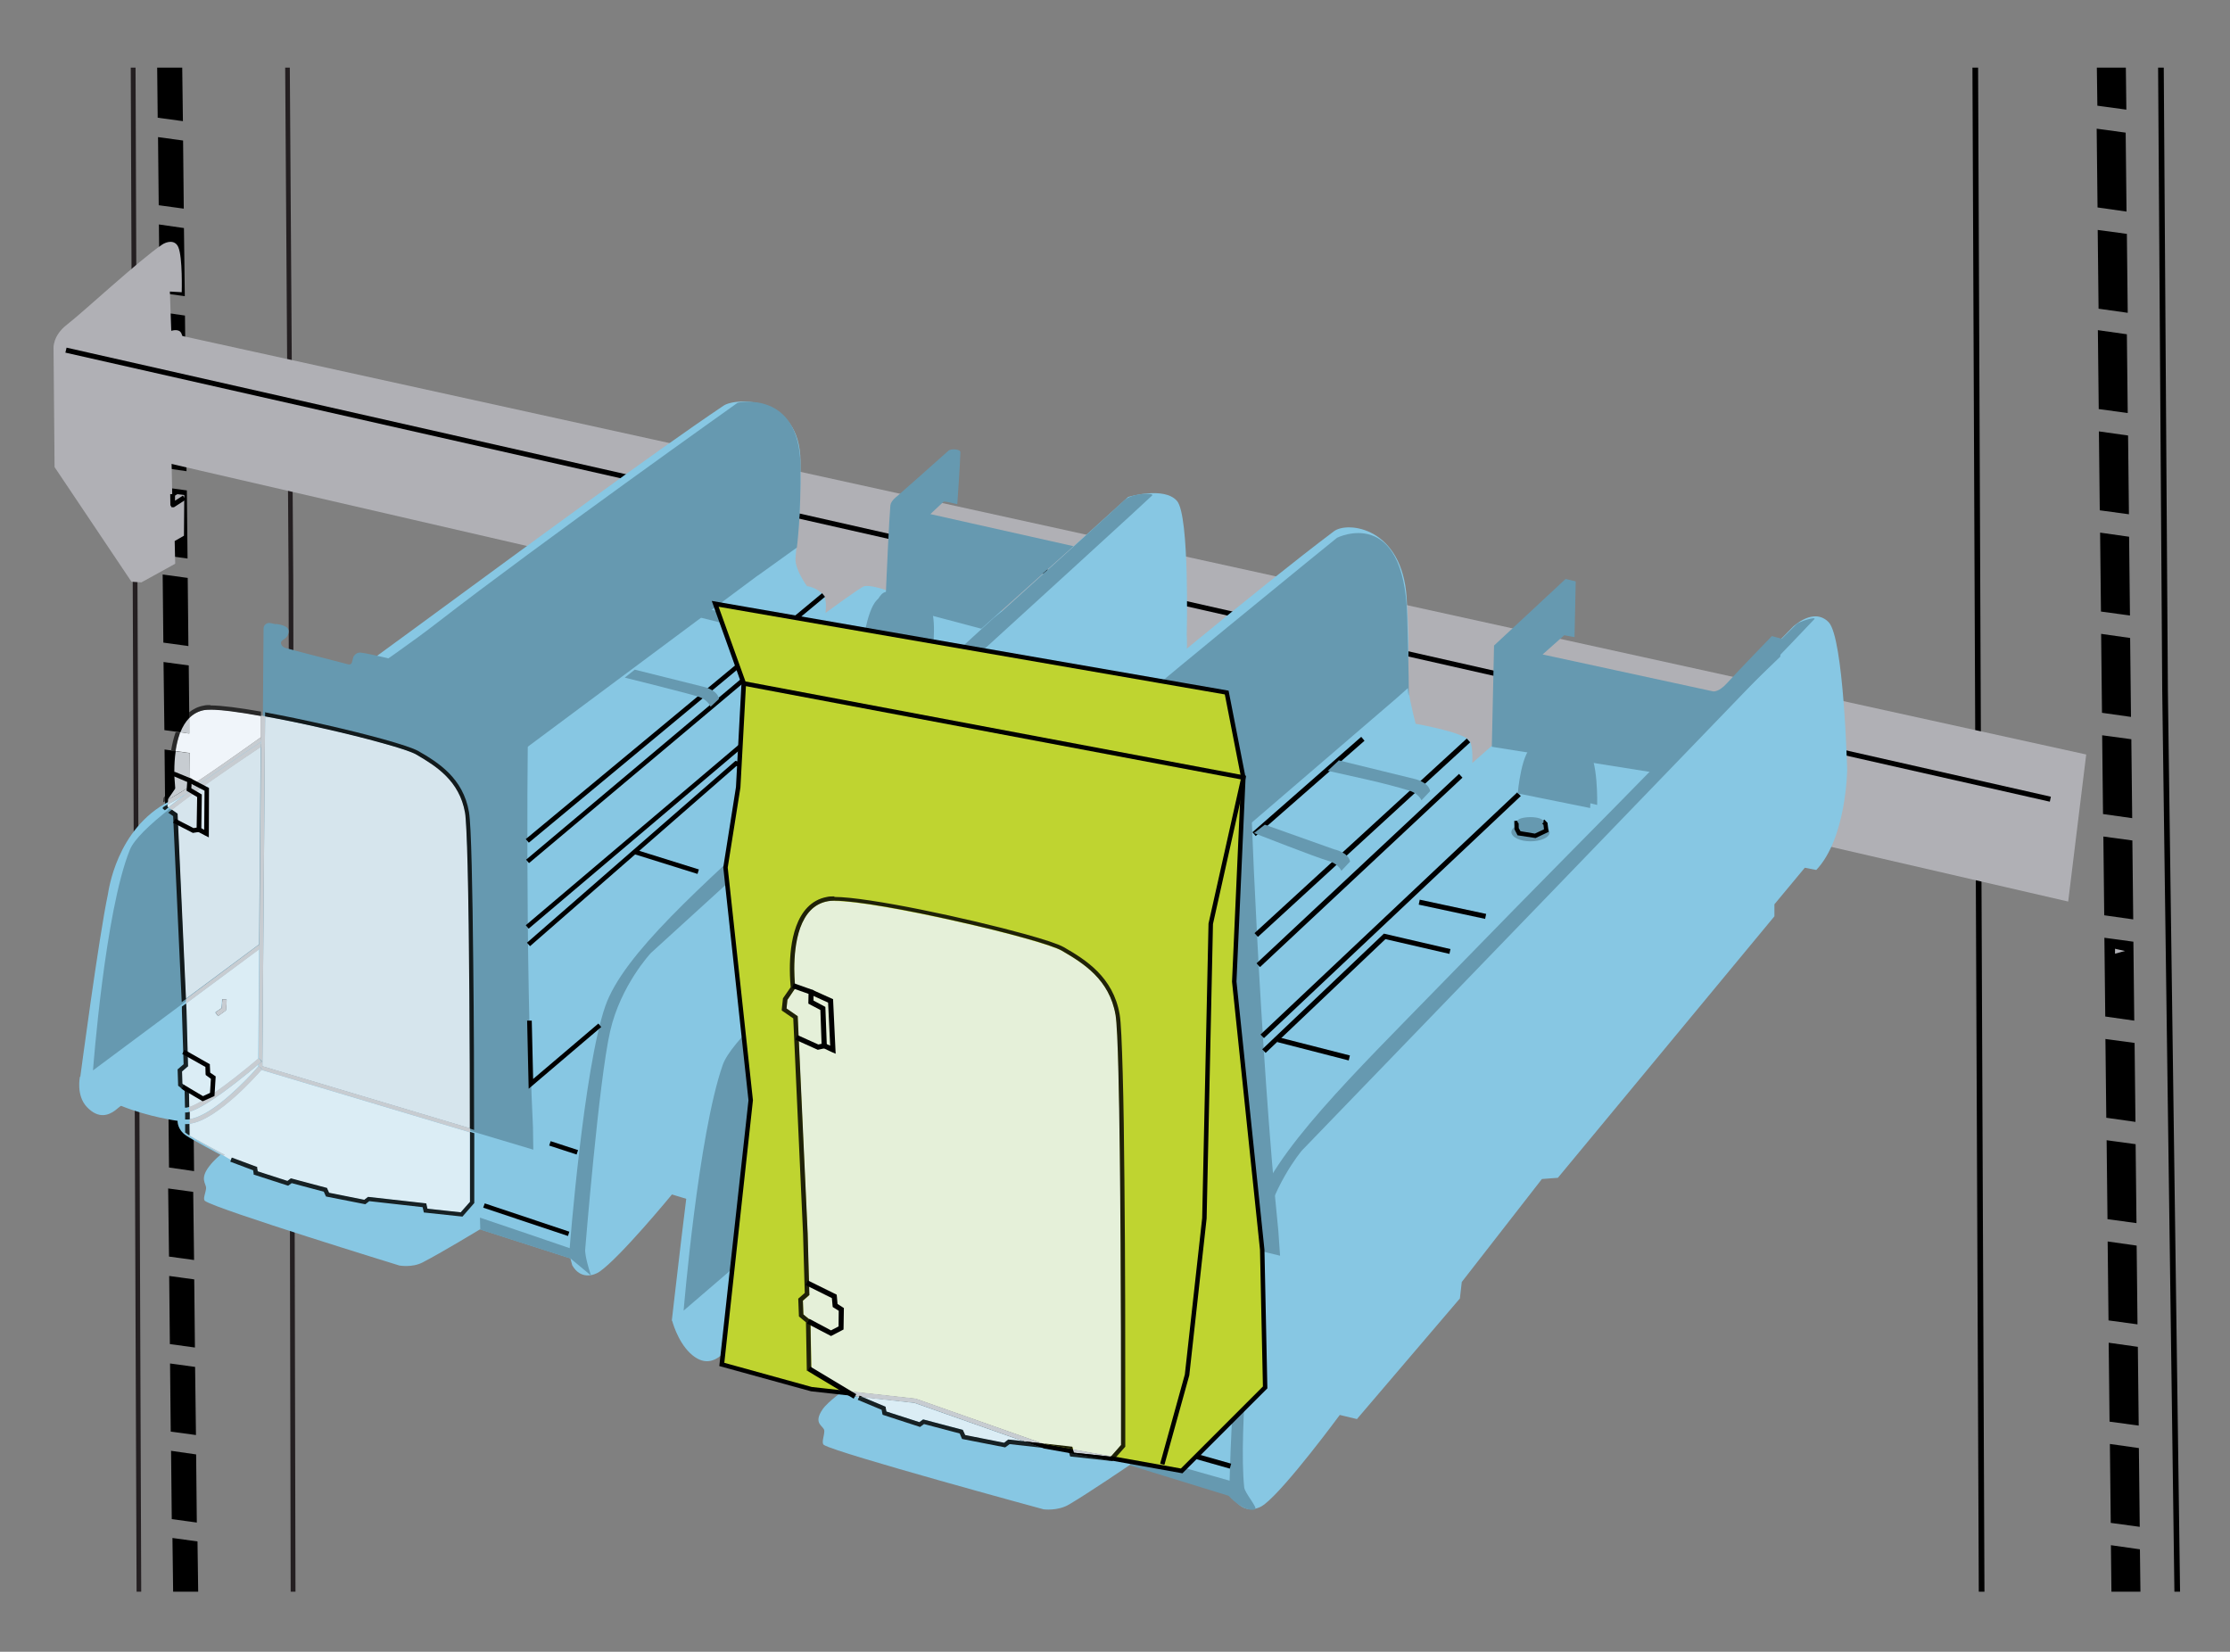 <?xml version="1.0" encoding="UTF-8"?> <svg xmlns="http://www.w3.org/2000/svg" xmlns:xlink="http://www.w3.org/1999/xlink" id="Layer_1" data-name="Layer 1" viewBox="0 0 129.96 96.26"><rect x="0" y="0" width="129.96" height="96.26" fill="#808080" stroke="none"/><defs><style> .cls-1 { clip-path: url(#clippath-4); } .cls-1, .cls-2, .cls-3, .cls-4, .cls-5, .cls-6, .cls-7, .cls-8, .cls-9, .cls-10, .cls-11, .cls-12, .cls-13, .cls-14, .cls-15, .cls-16, .cls-17, .cls-18, .cls-19, .cls-20, .cls-21 { fill: none; } .cls-22 { fill: #87c7e3; } .cls-2 { clip-path: url(#clippath-2); } .cls-23 { fill: #fff; } .cls-3 { clip-path: url(#clippath-6); } .cls-4 { clip-path: url(#clippath-9); } .cls-24 { fill: #dbedf5; } .cls-25 { fill: #121a1c; } .cls-5 { clip-path: url(#clippath-12); } .cls-26 { fill: #172124; } .cls-6 { clip-path: url(#clippath-13); } .cls-27 { fill: #c7ccd1; } .cls-28 { fill: #e5f0d9; } .cls-7 { clip-path: url(#clippath-7); } .cls-8 { clip-path: url(#clippath-18); } .cls-9 { clip-path: url(#clippath-10); } .cls-29 { fill: #6699b0; } .cls-10 { clip-path: url(#clippath-5); } .cls-30 { fill: #d6e5ed; } .cls-11 { clip-path: url(#clippath-16); } .cls-12 { clip-path: url(#clippath-15); } .cls-13 { clip-path: url(#clippath-3); } .cls-14 { clip-path: url(#clippath-11); } .cls-31 { fill: #f0f5fa; } .cls-32 { fill: #bfd430; } .cls-15 { clip-path: url(#clippath-19); } .cls-17 { clip-path: url(#clippath-17); } .cls-33 { fill: #292929; } .cls-18 { clip-path: url(#clippath); } .cls-34 { fill: #241f21; } .cls-35 { fill: #1f2108; } .cls-36 { fill: #b0b0b5; } .cls-19 { clip-path: url(#clippath-1); } .cls-20 { clip-path: url(#clippath-8); } .cls-21 { clip-path: url(#clippath-14); } </style><clipPath id="clippath"><rect class="cls-16" x="-419.28" y="-55.57" width="612" height="792"></rect></clipPath><clipPath id="clippath-1"><rect class="cls-16" x="-419.28" y="-55.57" width="612" height="792"></rect></clipPath><clipPath id="clippath-2"><rect class="cls-16" x="-419.28" y="-55.57" width="612" height="792"></rect></clipPath><clipPath id="clippath-3"><rect class="cls-16" x="-419.28" y="-55.57" width="612" height="792"></rect></clipPath><clipPath id="clippath-4"><rect class="cls-16" x="-419.28" y="-55.57" width="612" height="792"></rect></clipPath><clipPath id="clippath-5"><rect class="cls-16" x="-419.28" y="-55.57" width="612" height="792"></rect></clipPath><clipPath id="clippath-6"><rect class="cls-16" x="-419.28" y="-55.57" width="612" height="792"></rect></clipPath><clipPath id="clippath-7"><rect class="cls-16" x="-419.28" y="-55.57" width="612" height="792"></rect></clipPath><clipPath id="clippath-8"><rect class="cls-16" x="-419.28" y="-55.57" width="612" height="792"></rect></clipPath><clipPath id="clippath-9"><rect class="cls-16" x="-419.28" y="-55.57" width="612" height="792"></rect></clipPath><clipPath id="clippath-10"><rect class="cls-16" x="-419.28" y="-55.57" width="612" height="792"></rect></clipPath><clipPath id="clippath-11"><rect class="cls-16" x="-419.28" y="-55.57" width="612" height="792"></rect></clipPath><clipPath id="clippath-12"><rect class="cls-16" x="-419.28" y="-55.57" width="612" height="792"></rect></clipPath><clipPath id="clippath-13"><rect class="cls-16" x="-419.28" y="-55.57" width="612" height="792"></rect></clipPath><clipPath id="clippath-14"><rect class="cls-16" x="-419.28" y="-55.57" width="612" height="792"></rect></clipPath><clipPath id="clippath-15"><rect class="cls-16" x="-419.28" y="-55.57" width="612" height="792"></rect></clipPath><clipPath id="clippath-16"><rect class="cls-16" x="-419.28" y="-55.57" width="612" height="792"></rect></clipPath><clipPath id="clippath-17"><rect class="cls-16" x="-419.28" y="-55.57" width="612" height="792"></rect></clipPath><clipPath id="clippath-18"><rect class="cls-16" x="-419.28" y="-55.57" width="612" height="792"></rect></clipPath><clipPath id="clippath-19"><rect class="cls-16" x="-419.28" y="-55.57" width="612" height="792"></rect></clipPath></defs><polygon points="114.95 3.94 115.32 92.76 115.65 92.76 115.28 3.94 114.95 3.94"></polygon><polygon class="cls-34" points="16.62 3.94 16.82 33.83 16.94 92.76 17.22 92.76 17.09 33.83 16.89 3.94 16.62 3.94"></polygon><polygon class="cls-34" points="7.62 3.94 7.96 92.76 8.23 92.76 7.9 3.94 7.62 3.94"></polygon><polygon points="9.16 3.94 9.19 6.86 10.66 7.06 10.62 3.94 9.16 3.94"></polygon><polygon points="10.71 12.16 9.25 11.96 9.21 7.99 10.67 8.19 10.71 12.16"></polygon><polygon points="10.77 17.26 9.3 17.06 9.26 13.08 10.72 13.29 10.77 17.26"></polygon><polygon points="10.82 22.36 9.36 22.15 9.32 18.18 10.78 18.39 10.82 22.36"></polygon><polygon points="10.87 27.46 9.41 27.25 9.37 23.28 10.83 23.48 10.87 27.46"></polygon><polygon points="10.93 32.55 9.47 32.35 9.42 28.38 10.89 28.58 10.93 32.55"></polygon><polygon points="10.98 37.65 9.52 37.45 9.48 33.48 10.94 33.68 10.98 37.65"></polygon><polygon points="11.04 42.75 9.58 42.55 9.53 38.58 11 38.78 11.04 42.75"></polygon><polygon points="11.09 47.85 9.63 47.65 9.59 43.68 11.05 43.88 11.09 47.85"></polygon><polygon points="11.15 52.95 9.69 52.75 9.64 48.78 11.11 48.98 11.15 52.95"></polygon><polygon points="11.2 58.05 9.74 57.85 9.7 53.87 11.16 54.08 11.2 58.05"></polygon><polygon points="11.26 63.15 9.8 62.94 9.75 58.97 11.21 59.18 11.26 63.15"></polygon><polygon points="11.31 68.25 9.85 68.04 9.81 64.07 11.27 64.27 11.31 68.25"></polygon><polygon points="11.31 73.43 9.85 73.23 9.8 69.26 11.26 69.46 11.31 73.43"></polygon><polygon points="11.36 78.53 9.9 78.33 9.86 74.36 11.32 74.56 11.36 78.53"></polygon><polygon points="11.42 83.63 9.95 83.43 9.91 79.46 11.37 79.66 11.42 83.63"></polygon><polygon points="11.47 88.73 10.01 88.53 9.97 84.55 11.43 84.76 11.47 88.73"></polygon><polygon points="10.09 92.76 11.55 92.76 11.51 89.83 10.05 89.63 10.09 92.76"></polygon><g class="cls-18"><path class="cls-36" d="m10.2,32.86l-1.96,1.08-.58-.04-4.48-6.68-.06-6.92s-.06-.73.78-1.38c.96-.74,4.16-3.72,5.54-4.66.28-.19.76-.3.95.14.26.59.2,2.63.2,2.63l-.69-.04.08,2.29s.26-.09.45,0c.26.12.23.64.21,1.05-.01.36.04,1.9.04,1.9l-.78-.14.14,6.88.3-.17.4.05-.02,2.37-.54.31.03,1.32Z"></path><path d="m10.2,32.86l-.06-.11-1.93,1.06-.48-.03-4.42-6.59-.06-6.89h0s0-.03,0-.03c0-.12.03-.7.73-1.24.97-.75,4.17-3.73,5.54-4.66.12-.08.29-.14.43-.14.15,0,.26.05.34.23.08.17.13.54.16.94.03.4.04.83.04,1.15,0,.29,0,.48,0,.48h.13s0-.12,0-.12l-.69-.04h-.14s.09,2.59.09,2.59l.16-.05.06-.02.15-.02.14.03s.08.07.11.17c.03.1.04.24.04.39,0,.12,0,.25,0,.37,0,.04,0,.1,0,.18,0,.53.04,1.73.04,1.73h.13s.02-.13.02-.13l-.78-.14-.15-.03.15,7.25.45-.25.24.03-.02,2.18-.48.28-.07.04.03,1.4h.13s-.06-.11-.06-.11l.06.11h.13s-.02-1.25-.02-1.25l.47-.27.06-.04.02-2.55-.51-.06h-.04s-.15.08-.15.08l-.13-6.52.62.11.15.03v-.16s-.04-1.2-.04-1.72c0-.07,0-.13,0-.17,0-.12,0-.25,0-.38,0-.16,0-.32-.04-.46-.04-.14-.11-.27-.25-.34-.08-.04-.17-.05-.25-.05-.16,0-.29.04-.29.05l.04.12h.13s-.07-2.16-.07-2.16l.55.03h.13s0-.12,0-.12c0,0,0-.2,0-.49,0-.32,0-.76-.04-1.17-.03-.41-.08-.79-.18-1.03-.11-.27-.35-.39-.58-.38-.21,0-.41.08-.57.19-1.4.95-4.6,3.93-5.55,4.67-.77.59-.83,1.27-.83,1.44v.04s.13-.01.13-.01h-.13s.06,6.96.06,6.96l4.53,6.76.64.04h.04s2.06-1.13,2.06-1.13v-.08s-.13,0-.13,0Z"></path><path d="m10.37,14.15c-.54.33-1.86,1.48-3.15,2.62-1.28,1.14-2.52,2.26-2.79,2.46-.46.34-.77.76-.78,1.65h0s.03,6.25.03,6.25l.02.08,4.41,6.81.26-.17-4.38-6.77-.03-6.2h-.15s.15,0,.15,0c.03-.83.24-1.09.66-1.41.31-.23,1.52-1.34,2.81-2.48,1.28-1.13,2.62-2.3,3.11-2.59l-.16-.26Z"></path></g><polygon points="9.92 28.8 9.93 29.44 10 29.56 10.14 29.56 10.82 29.12 10.66 28.88 10.2 29.18 10.2 28.79 9.92 28.8"></polygon><g class="cls-19"><path d="m7.27,28.96l-.12.04.03.16c0,.16-.09.29-.21.34l-.1.02c-.14,0-.29-.1-.36-.28l-.03-.16c0-.16.08-.29.21-.34l.1-.02c.14,0,.3.1.36.28l.12-.04.12-.04c-.1-.27-.33-.44-.59-.44l-.19.03c-.24.09-.37.32-.37.57,0,.08.02.17.05.25.1.27.33.44.59.44l.19-.03c.24-.09.37-.32.37-.57,0-.08-.01-.17-.04-.25l-.12.04Z"></path></g><polygon points="125.77 3.94 126.01 40.22 126.72 92.76 127.05 92.76 126.34 40.22 126.1 3.94 125.77 3.94"></polygon><g class="cls-2"><path class="cls-36" d="m3.83,25.59v-5.09s.02-.62.6-.79c.6-.18,3.51-.72,3.51-.72l113.64,24.98-1.05,8.57L11.69,27.43l-7.86-1.83Z"></path><path d="m3.83,25.59h.13v-5.09s-.12,0-.12,0h.13s0-.02,0-.02c0-.05.02-.19.09-.32.07-.14.19-.27.4-.33.29-.09,1.17-.27,1.97-.42.8-.16,1.53-.29,1.53-.29l-.02-.12-.03.12,113.53,24.96-1.02,8.32L11.72,27.3l-7.86-1.83-.03.12h.13-.13l-.03.12,7.86,1.83,108.98,25.16,1.08-8.83L7.94,18.87h-.02s-2.91.54-3.53.72c-.33.1-.51.33-.59.53-.08.2-.09.37-.09.38h0s0,5.19,0,5.19l.1.02.03-.12Z"></path></g><polyline points="3.81 20.55 119.46 46.72 119.52 46.43 3.88 20.26"></polyline><g class="cls-13"><path class="cls-22" d="m4.68,62.75s1.08-8.16,1.61-10.64c.03-.14.48-3.83,3.58-5.41,3.32-1.69,23.97-17.46,32.3-23.06.75-.5,4.46-.54,4.48,3.23.02,3.76-.19,4.21-.29,5.68-.04.64.67,1.61.67,1.61,0,0,.56.05.96.52.22.26.12,1.04.12,1.04,0,0,2-1.47,2.24-1.55.3-.1,1.13.15,1.49.3.05.02.14-.05.22-.12.1-.08.18-.17.19-.1l.02.18s.34-.14.47-.16c.13-.01.39.08.48.16.1.09.22.39.22.39l.93.93,2.04.51s.94-.93,1.29-1.01c.24-.05.7.36.7.36l7.35-6.65s2.09-.63,2.84.23c.75.85.57,7.83.57,7.83,0,0,.33,3.21-1.91,5.2l-2.04.81-.74.88-1.01.63-12.14,13.18-.85.02-4.51,5.21-.14.86-5.77,6.07-.89-.27s-3.01,3.66-4.22,4.5c-.33.23-1.11.47-1.59-.37l-.11-.41-5.26-1.69s-2.28,1.38-3.35,1.93c-.62.32-1.36.18-1.36.18,0,0-10.63-3.27-11.32-3.76-.15-.11.04-.47.06-.74.02-.27-.4-.53.19-1.29.3-.39.65-.66.65-.66,0,0-1.65-.88-2-1.12-.54-.37-.5-.86-.5-.86,0,0-1.67-.22-3.28-.87-.04-.02-.17.12-.37.27-.36.26-.95.52-1.64-.21-.64-.68-.4-1.77-.4-1.77"></path><path d="m4.68,62.75l.13.02s.07-.51.18-1.31c.33-2.41,1.04-7.47,1.43-9.32.01-.05.04-.29.14-.68.28-1.16,1.1-3.49,3.37-4.64.85-.43,2.76-1.73,5.29-3.54,7.6-5.41,20.78-15.33,27.02-19.53.16-.11.57-.22,1.07-.22.66,0,1.46.18,2.1.68.63.5,1.11,1.32,1.12,2.66,0,.2,0,.39,0,.57,0,3.24-.19,3.69-.29,5.1v.07c0,.36.18.76.35,1.08.17.32.34.55.35.56l.03.05h.06s.08.02.08.02c.16.03.52.14.79.46.08.08.12.36.12.59,0,.2-.02.36-.02.36l-.04.29.24-.17s.5-.37,1.03-.74c.26-.19.54-.38.76-.53.11-.07.21-.14.28-.18.07-.05.13-.08.14-.08l.14-.02c.33,0,.97.19,1.27.31h.07c.08.01.12-.02.17-.05l.17-.14.06-.05h0s-.03-.07-.03-.07v.07h.03s-.03-.07-.03-.07v.07-.11l-.08.07.08.04v-.11l-.08.07.07-.06h-.09s.02.06.02.06l.07-.06h-.09s.02.19.02.19l.02.17.15-.07s.08-.04.18-.07c.1-.04.21-.07.25-.08h.01c.08,0,.33.09.38.14.02.01.08.11.11.18.04.08.07.15.07.15v.03s.99.98.99.98l2.14.53.05-.05s.23-.23.51-.47c.14-.12.28-.24.42-.34.13-.09.25-.16.3-.17h.02c.07,0,.23.07.35.16l.16.12.06.05.08.08,7.44-6.72-.09-.09.04.12s.18-.05.45-.11c.27-.05.64-.11,1.01-.11.5,0,.99.11,1.25.41.09.1.2.41.28.82.23,1.26.28,3.52.28,5.12,0,1.05-.02,1.8-.02,1.8h0s0,.02,0,.02c0,0,.02.16.02.44,0,.94-.2,3.16-1.88,4.64l.08.1-.05-.12-2.07.83-.74.89-1,.63-12.12,13.16-.79.02h-.06s-4.57,5.28-4.57,5.28l-.14.86-5.69,5.99-.9-.27-.05.07s-.19.23-.49.58c-.9,1.07-2.83,3.29-3.7,3.9-.14.1-.37.2-.61.2-.27,0-.56-.11-.8-.53l-.11.06.12-.03-.11-.41-.02-.07-5.39-1.73-.05.03s-.57.34-1.27.76c-.7.41-1.54.9-2.07,1.17-.31.16-.65.2-.9.2-.11,0-.21,0-.27-.01h-.1s-.02.11-.02.11l.04-.12s-.66-.2-1.67-.52c-1.51-.47-3.79-1.19-5.76-1.84-.99-.32-1.89-.63-2.58-.87-.35-.12-.64-.23-.86-.32-.22-.09-.37-.16-.41-.19h0s0,0,0,0h0s0,0,0,0v-.04c-.01-.11.09-.36.11-.59v-.02c-.01-.22-.13-.35-.13-.55,0-.15.05-.35.29-.65.14-.19.3-.35.42-.46l.15-.13.06-.04.16-.12-.17-.09s-.41-.22-.87-.47c-.45-.25-.96-.53-1.12-.64-.43-.3-.45-.66-.45-.73h0s0-.13,0-.13h-.12s-.41-.07-1.02-.2c-.61-.14-1.43-.35-2.22-.68l-.05.12.05-.12h-.06c-.07,0-.09.02-.12.03-.09.07-.21.18-.38.29-.16.11-.36.2-.57.2-.23,0-.51-.1-.83-.44-.33-.35-.41-.84-.41-1.21,0-.13.01-.25.02-.33.01-.08.02-.12.02-.12h0s0-.01,0-.01l-.13-.02-.12-.03s-.05.21-.05.51c0,.39.08.95.48,1.38.35.38.7.52,1.01.52.33,0,.6-.15.79-.29.1-.07.18-.14.24-.19l.07-.05h.01s-.03-.08-.03-.08v.07h.03s-.03-.07-.03-.07v.07-.11l-.04.1h.04s0-.1,0-.1l-.04.1h0c1.63.66,3.3.88,3.31.88l.02-.13h-.13s0,.02,0,.02c0,.11.04.59.56.94.37.25,2.01,1.13,2.01,1.13l.06-.11-.08-.1s-.36.28-.67.68c-.26.33-.34.59-.34.81,0,.29.14.47.13.55h0c0,.17-.11.41-.12.61,0,.08.02.18.11.24.11.08.35.18.71.31,2.51.95,10.64,3.46,10.65,3.46h0s0,0,0,0c0,0,.17.03.42.03.28,0,.66-.04,1.02-.22,1.07-.55,3.36-1.94,3.36-1.94l-.07-.11-.04.12,5.2,1.66.09.34v.02s.01.02.01.02c.27.48.67.66,1.02.65.31,0,.58-.12.75-.24.63-.44,1.68-1.56,2.59-2.59.9-1.02,1.66-1.94,1.66-1.94l-.1-.08-.04.12.97.29,5.85-6.16.14-.87,4.45-5.14.79-.02h.05s12.17-13.21,12.17-13.21l1.01-.63.73-.87,2.03-.81h.02c1.77-1.59,1.97-3.88,1.97-4.85,0-.29-.02-.46-.02-.47h-.13s.13.02.13.02c0,0,.02-.76.02-1.81s-.02-2.43-.11-3.6c-.04-.59-.1-1.13-.18-1.56-.08-.43-.17-.76-.33-.95-.35-.39-.91-.49-1.44-.49-.78,0-1.52.22-1.53.23h-.03s-7.37,6.67-7.37,6.67l.09.09.08-.09s-.11-.09-.25-.19c-.14-.09-.31-.2-.49-.2h-.07c-.12.04-.25.12-.39.22-.42.3-.95.83-.95.83l.09.09.03-.12-2.01-.5-.91-.91-.09.09.12-.05s-.03-.08-.08-.17c-.05-.09-.1-.19-.18-.27-.13-.11-.36-.19-.54-.2h-.04c-.09.01-.21.05-.31.09-.1.04-.19.08-.19.08l.05.12.13-.02-.02-.18-.04-.09-.11-.05c-.09,0-.11.04-.15.07l-.15.13-.06.04h-.01s0,.03,0,.03v-.02h0v.02s0-.02,0-.02v.06l.02-.06h-.02s0,.06,0,.06l.02-.06c-.32-.13-.95-.33-1.36-.33-.08,0-.15,0-.22.03-.05.02-.11.05-.19.1-.55.34-2.08,1.46-2.08,1.47l.08.1.13.02s.02-.18.02-.39c0-.25-.02-.55-.18-.75-.44-.51-1.03-.56-1.05-.56v.13s.09-.07.09-.07c0,0-.04-.05-.1-.15-.19-.28-.55-.92-.55-1.33v-.05c.09-1.38.29-1.87.29-5.12,0-.18,0-.37,0-.57,0-1.4-.52-2.31-1.22-2.86-.69-.55-1.55-.73-2.26-.73-.53,0-.96.1-1.21.26-4.17,2.8-11.42,8.15-18.04,13-3.31,2.43-6.46,4.73-8.99,6.53-2.53,1.8-4.45,3.11-5.26,3.52-1.58.81-2.49,2.15-3,3.31-.26.58-.41,1.11-.51,1.5-.1.39-.13.67-.14.69-.53,2.49-1.61,10.65-1.61,10.65l.13.02-.12-.03.12.03Z"></path><path class="cls-29" d="m44.16,33.54L5.42,62.38s.69-9.27,2.15-12.86c.98-2.4,11.98-8.63,17.95-13.26,5.96-4.62,17.47-12.79,17.47-12.79,0,0,3.6-.8,3.66,3.68.04,2.89-.21,4.76-.21,4.76l-2.27,1.63Z"></path><path d="m44.16,33.54l-.07-.09L5.36,62.29l.07.09h.11s.04-.57.13-1.49c.26-2.77.93-8.66,2.02-11.33.22-.55,1.09-1.4,2.34-2.39,3.78-2.98,11.09-7.35,15.57-10.82,2.98-2.31,7.34-5.51,10.97-8.13,1.81-1.31,3.43-2.48,4.61-3.31,1.17-.84,1.89-1.35,1.89-1.35l-.07-.09.03.11s.06-.01.16-.03c.1-.01.25-.03.43-.03.5,0,1.22.11,1.82.6.6.5,1.09,1.39,1.11,3.02,0,.21,0,.41,0,.61,0,1.27-.05,2.3-.11,3.02-.05.72-.11,1.11-.11,1.11l.11.02-.07-.09-2.27,1.63h0s.07.09.07.09l.07.09,2.31-1.66v-.05s.23-1.61.23-4.16c0-.2,0-.4,0-.61-.02-1.67-.54-2.65-1.19-3.19-.65-.55-1.43-.66-1.96-.66-.38,0-.64.06-.64.06h-.02s-.02.02-.02.02c0,0-11.51,8.17-17.47,12.8-2.97,2.31-7.21,5.02-10.83,7.46-1.81,1.22-3.47,2.37-4.73,3.37-1.27,1-2.15,1.83-2.41,2.48-1.48,3.63-2.16,12.89-2.16,12.9l-.02.25,38.94-29-.07-.09.07.09-.07-.09Z"></path><path class="cls-29" d="m16.1,36.36c.12.03.74.08.72.44-.02.43-.4.46-.44.62-.03.13.07.29.28.35.22.07,2.96.77,3.65.95.09.02.18-.03.2-.12l.08-.31s.13-.28.42-.26c.42.03,4.03.86,4.47,1.2.19.14.05.7.21.89.09.1,2.53.64,3.76,1,.09.03.27-.08.21-.32-.05-.21-.41-.58-.41-.67.02-.36.43-.36.6-.33.38.06,1.01.21.98.48-.1.93-.23,15.98.23,25.41l.02,1.31-15.92-4.76.2-25.61c0-.21.19-.36.4-.32.11.02.23.05.33.07"></path><path d="m16.1,36.36l-.02.11c.07.02.24.03.39.09.07.03.14.06.18.1l.06.13h0c-.01.19-.08.26-.17.33l-.14.1s-.1.08-.12.17v.08c0,.19.14.34.35.41.23.07,2.96.77,3.65.95h.07c.12,0,.23-.08.27-.2l.08-.31-.11-.03.1.05h0s.12-.2.28-.19h.02c.18.01,1.2.23,2.2.48.5.13,1.01.26,1.41.39.4.12.72.25.79.31l.05.11c.02.1.02.24.03.37.01.14.02.28.11.39l.09.06c.2.08.83.24,1.57.42.74.18,1.58.39,2.16.56h.06c.15,0,.31-.13.31-.35v-.11c-.05-.15-.15-.28-.25-.42l-.13-.17-.03-.06h0s-.04,0-.04,0h.04,0s-.04,0-.04,0h.04-.11.11c0-.1.04-.14.11-.18.06-.04.16-.05.24-.05h.12c.18.04.42.09.61.16.09.03.17.08.22.11l.06.08h0c-.05.45-.1,3.76-.1,8.14,0,5.29.07,12.13.33,17.29h.11s-.11,0-.11,0l.02,1.15-15.69-4.69.2-25.53c0-.12.1-.22.22-.22h.05c.11.03.23.05.33.08l.02-.11.02-.11c-.1-.02-.22-.05-.33-.07h-.09c-.24,0-.44.18-.44.43l-.2,25.7,16.15,4.83-.03-1.47c-.25-5.16-.33-11.99-.33-17.28,0-4.38.05-7.71.1-8.11v-.03c0-.11-.07-.2-.14-.26-.23-.18-.64-.27-.93-.31h-.15c-.11-.01-.24,0-.36.07-.12.06-.22.19-.22.37h0c0,.09.04.13.08.19.11.16.32.42.33.52v.06c0,.1-.06.13-.07.13h0s0,0,0,0h0s0,0,0,0c-.62-.18-1.54-.4-2.31-.59-.39-.1-.74-.18-1-.25-.13-.03-.24-.07-.31-.09l-.08-.03h-.02s-.03.04-.03.04l.05-.04-.02-.02-.03.05.05-.04s-.06-.21-.07-.39c0-.09-.01-.18-.03-.27-.02-.09-.05-.18-.13-.24-.15-.11-.45-.22-.87-.35-.62-.19-1.45-.4-2.17-.57-.72-.17-1.32-.29-1.5-.3h-.04c-.17,0-.3.08-.37.16s-.11.15-.12.16h0s-.09.33-.09.33l-.05.04h-.01c-.69-.18-3.43-.88-3.65-.95-.14-.04-.2-.14-.2-.19v-.02s.05-.04.05-.04c.1-.08.38-.22.4-.6v-.02c0-.12-.05-.23-.13-.3-.11-.1-.26-.15-.4-.19-.13-.03-.25-.05-.28-.05l-.02.11Z"></path><path d="m30.95,59.58l21.22-19.31-.09-.1v.13s1.08-.12,2.09-1.54c.42-.58,1.02-1.2,1.51-1.66.5-.46.88-.78.88-.78l-.17-.21s-1.57,1.28-2.45,2.49c-.48.67-.96,1.03-1.31,1.22-.18.1-.32.15-.42.18l-.11.03h-.03s-.04.01-.04.01l-21.25,19.34.18.2Z"></path></g><polyline points="30.81 54.12 50.46 37.48 50.29 37.27 30.64 53.92"></polyline><g class="cls-1"><path class="cls-29" d="m34.44,74.33c-.36-1.1-.34-1.47-.34-1.47,0,0,.8-9.91,1.46-12.77.61-2.67,2.37-4.55,2.37-4.55,0,0,28.99-26.4,29.22-26.67.13-.15-1.16-.17-1.66.31-.77.74-7.08,6.43-7.08,6.43,0,0-.38.3-.5.4-3.35,3.09-5.9,5.35-12.16,11.14-4.82,4.45-9.43,8.45-10.48,11.5-1.26,3.65-2.07,14.09-2.07,14.09,0,0-4-1.37-5.23-1.78l.02.7,5.27,1.69,1.19.99Z"></path><path d="m34.44,74.33l.12-.04c-.32-1-.33-1.38-.33-1.42h0s-.13,0-.13,0h.13s.05-.61.14-1.58c.26-2.92.83-9.03,1.32-11.15.3-1.32.89-2.44,1.4-3.24.26-.4.49-.71.67-.93.17-.21.28-.33.28-.33l-.09-.09.09.09s7.25-6.6,14.52-13.23c3.64-3.32,7.28-6.64,10.03-9.16,1.38-1.26,2.53-2.31,3.34-3.06.41-.37.73-.67.96-.88.11-.1.2-.19.26-.24l.11-.11.04-.1c0-.09-.06-.12-.09-.14-.1-.05-.22-.06-.38-.06-.41,0-1.04.1-1.41.44-.38.36-2.15,1.98-3.83,3.49-.84.76-1.65,1.49-2.25,2.04-.6.55-1,.9-1,.9l.08.09-.08-.1s-.38.29-.51.41c-3.34,3.09-5.9,5.35-12.16,11.14-4.81,4.45-9.43,8.44-10.51,11.55-.64,1.85-1.15,5.37-1.52,8.44-.36,3.07-.56,5.68-.56,5.68h.13s.04-.11.04-.11c0,0-4-1.37-5.23-1.78l-.17-.06.03.88v.09s5.33,1.71,5.33,1.71l1.5,1.25-.13-.42-.12.04.08-.1-1.21-1-5.2-1.67-.02-.61h-.13s-.04.12-.04.12c.62.21,1.93.65,3.08,1.05,1.15.39,2.15.73,2.15.74l.15.05v-.16s.06-.65.16-1.69c.29-3.1.98-9.66,1.92-12.37,1.02-2.98,5.63-7,10.44-11.45,6.27-5.79,8.82-8.05,12.16-11.14.05-.05.18-.15.29-.24.11-.09.2-.16.2-.16h0s0,0,0,0c0,0,6.31-5.69,7.08-6.43.26-.26.86-.37,1.23-.37.1,0,.18,0,.23.02h.04s.03-.05.03-.05l-.05.04h.02s.03-.04.03-.04l-.05.04.08-.07h-.1l.02.07.08-.07h-.1.09l-.07-.06-.02.06h.09l-.07-.06.02.02-.02-.02h0s.02.02.02.02l-.02-.02s-.55.52-1.38,1.28c-2.9,2.66-9.86,9.01-16.09,14.69-3.12,2.84-6.05,5.51-8.21,7.48-1.08.98-1.96,1.79-2.57,2.34-.61.56-.96.87-.96.87h0s0,0,0,0c0,0-1.79,1.9-2.4,4.61-.66,2.88-1.46,12.78-1.46,12.78h0v.02c0,.08.02.49.34,1.5l.12-.04.08-.1-.08.1Z"></path></g><polygon points="30.72 59.48 30.81 63.45 35.04 59.85 34.87 59.65 31.07 62.88 30.99 59.48 30.72 59.48"></polygon><polyline points="47.27 36.13 30.66 50.1 30.83 50.3 47.44 36.34"></polyline><g class="cls-10"><path class="cls-23" d="m51.88,39.47c-.02.26-.48.45-1.04.41-.56-.04-.99-.28-.98-.54.02-.26.48-.45,1.04-.41.56.04.99.28.98.54"></path><path d="m51.88,39.47h-.13s-.05.11-.19.18c-.14.06-.34.11-.57.1h-.13c-.26-.02-.48-.08-.64-.17-.16-.08-.22-.18-.21-.23h0c0-.05.05-.13.19-.19.14-.06.34-.11.57-.1h.13c.26.02.48.08.64.17.16.08.22.18.21.23h0s.13.01.13.01h.13s0-.01,0-.01c0-.21-.16-.36-.35-.47-.2-.11-.46-.18-.75-.2h-.15c-.26,0-.5.04-.68.13-.18.08-.33.21-.35.41v.02c0,.21.16.36.35.47.2.11.46.18.75.2h.15c.26,0,.5-.04.68-.13.18-.08.33-.21.35-.41h-.13Z"></path></g><polygon class="cls-23" points="50.15 39.18 50.26 39.43 51.11 39.61 51.71 39.36 51.69 39.01 51.55 38.86 50.17 38.77 50.15 39.18"></polygon><polygon points="50.05 39.18 50.05 39.2 50.17 39.47 50.19 39.52 51.12 39.72 51.75 39.46 51.82 39.43 51.79 39 51.78 38.97 51.63 38.79 51.48 38.92 51.59 39.05 51.61 39.3 51.1 39.51 50.33 39.34 50.25 39.16 50.27 38.77 50.07 38.76 50.05 39.18"></polygon><polyline points="30.82 49.11 48.08 34.78 47.91 34.57 30.64 48.9"></polyline><polygon points="12.92 58.74 12.55 59 12.71 59.22 13.13 58.92 13.18 58.88 13.22 58.25 12.96 58.23 12.92 58.74"></polygon><g class="cls-3"><path class="cls-29" d="m55.79,29.37s.17-2.4.18-3.02c0-.18-.55-.22-.7-.08-.67.61-2.99,2.65-2.99,2.65,0,0-.36.26-.39.53-.08.9-.22,4.13-.22,4.13l-.07,1.58,5.59,1.48,5.37-4.81-8.34-1.87.78-.73.2.02.58.13Z"></path><path d="m55.79,29.37h.13s.17-2.38.18-3.02c0-.07-.04-.13-.07-.16-.12-.1-.28-.12-.44-.13-.14,0-.28.02-.39.11-.33.3-1.08.96-1.74,1.55-.66.59-1.24,1.1-1.25,1.1l.08.1-.07-.1s-.1.07-.2.18c-.1.11-.22.25-.24.44-.08.91-.22,4.14-.22,4.14l-.07,1.68,5.76,1.52,5.61-5.02-8.35-1.87.56-.52h.14s.57.14.57.14l.14.03v-.15s-.12,0-.12,0l.03-.12-.58-.13h0s-.21-.02-.21-.02h-.06s-.99.92-.99.92l8.33,1.87-5.14,4.6-5.43-1.43.06-1.48s.04-.81.08-1.73c.04-.92.1-1.95.14-2.4,0-.08.08-.2.17-.29l.12-.11.05-.04h0s0,0,0,0c0,0,2.33-2.04,2.99-2.65,0-.02.12-.05.22-.05.08,0,.17.01.22.03l.05.02h0s0,0,0,0h0s0,0,0,0h0s.04-.01.04-.01h-.04v.02s.04-.02.04-.02h-.04c0,.3-.05,1.06-.09,1.74-.04.68-.09,1.28-.09,1.28h.13s.03-.11.03-.11l-.03.12Z"></path><path d="m55.78,26.14l-3.16,3-.09.11s-.05.09-.05.17c0,.06.04.15.11.18.15.07.35.16.91.31.24.06.69.17.7.17l.06-.26s-.46-.11-.69-.17c-.56-.15-.73-.22-.87-.29l-.03.06h.07l-.04-.06-.03.06h.07-.03.03s0,0,0,0h-.03.03s.07-.08.07-.08l3.16-3-.18-.19Z"></path><path d="m51.75,29.45s0,.17.15.31c.14.15.39.3.86.38.39.07,2.74.61,4.99,1.13,1.13.26,2.23.52,3.05.71.82.19,1.36.32,1.36.32l.06-.26s-8.61-2.01-9.41-2.16c-.43-.08-.63-.21-.71-.3l-.07-.11v-.03s0,0,0,0h-.07s.07,0,.07,0h0s-.07,0-.07,0h.07-.27Z"></path><path d="m41.13,48.93h-.13s-.01.03-.09.07c-.07.04-.19.06-.32.06h-.07c-.14-.01-.27-.05-.36-.1-.09-.05-.1-.1-.1-.1h0,0s0,0,0,0h0,0s0,0,0,0c0,0,.01-.04.09-.08.07-.04.19-.06.32-.06h.07c.14.01.27.05.36.1.09.05.11.1.1.1h0s.13,0,.13,0h.13s0,0,0,0c0-.16-.11-.26-.24-.34-.13-.07-.29-.12-.47-.13h-.09c-.17,0-.32.03-.44.09-.12.06-.23.15-.24.3h.13s-.13,0-.13,0v.02c0,.16.11.27.24.34.13.07.29.12.47.13h.09c.17,0,.32-.03.44-.09.12-.06.23-.15.24-.3h-.13Z"></path></g><polyline points="44.77 42.91 48.23 43.85 48.3 43.59 44.84 42.65"></polyline><g class="cls-7"><path d="m44.31,43.83l1.78.53h.03s.02,0,.02,0h.08c.13,0,.37.02.69.13.32.11.61.12.61.12v-.27s-.05,0-.15-.02c-.1-.02-.23-.04-.38-.09-.36-.12-.63-.15-.78-.15-.09,0-.14,0-.15,0l.02.13.04-.13-1.75-.52-.08.26Z"></path></g><polygon points="30.89 55.14 42.92 44.64 46.25 45.6 46.33 45.34 42.86 44.34 30.71 54.94 30.89 55.14"></polygon><g class="cls-20"><path d="m11.98,68.39l11.72,3.91.04-.13-.1-.09s-.31.31-.32.73c0,.2.08.42.3.6l.17-.2c-.16-.14-.2-.27-.2-.39,0-.13.06-.27.12-.38l.09-.12.04-.04.15-.15-11.92-3.98-.08.25Z"></path></g><polyline points="28.16 70.38 33.1 72.03 33.18 71.78 28.25 70.13"></polyline><rect x="32.71" y="66.06" width=".27" height="1.68" transform="translate(-40.94 77.38) rotate(-71.94)"></rect><polyline points="36.94 49.77 40.65 50.93 40.73 50.67 37.02 49.51"></polyline><g class="cls-4"><path d="m4.64,63.66s1.06.46,2.35.92c1.3.46,2.83.92,3.83.92h.07c.89-.03,1.95-.84,2.83-1.63.87-.79,1.54-1.57,1.54-1.57l-.2-.17s-.16.19-.43.48c-.41.43-1.06,1.09-1.75,1.64-.69.55-1.44.98-1.98.99h-.07c-.92,0-2.46-.45-3.74-.91-.64-.23-1.23-.46-1.65-.63-.42-.17-.68-.28-.68-.28l-.11.25Z"></path><path d="m4.63,62.87s1.22.49,2.6.97c.69.24,1.42.49,2.05.67.64.18,1.17.31,1.51.31h.1c.31-.04.71-.24,1.17-.53,1.37-.85,3.2-2.43,3.2-2.43l-.18-.2s-.2.17-.52.44c-.48.4-1.23,1-1.95,1.5-.71.51-1.43.92-1.76.95h-.08c-.27,0-.81-.11-1.43-.29-.94-.27-2.1-.68-3.02-1.02-.92-.34-1.61-.61-1.61-.61l-.1.25Z"></path><path class="cls-31" d="m12.27,41.35c-.14,0-.26,0-.34.02-.37.07-.66.24-.9.47v.91s-.52-.07-.52-.07c-.01.03-.02.05-.03.08-.12.32-.19.66-.24,1.01l.82.11.02,1.94c.99-.64,2.36-1.6,3.99-2.76.05-.03.09-.07.14-.1v-1.25c-1.25-.22-2.32-.37-2.93-.37h0Z"></path><path class="cls-27" d="m11.03,41.84c-.22.23-.39.51-.52.84l.53.07v-.91Z"></path><path class="cls-27" d="m10.24,43.77c-.06.41-.08.82-.08,1.16,0,.29.01.53.03.7.01.17.02.27.02.27v.05s-.02.04-.02.04l-.39.57v.03s0,0,.01,0c.29-.15.72-.41,1.27-.76l-.02-1.94-.81-.11Z"></path><path class="cls-24" d="m10.82,46.29c-.37.23-.67.41-.9.52-.05.03-.11.06-.16.09v.11s.05.04.05.04c.02-.02.05-.04.07-.06.29-.23.6-.47.93-.71m4.29,9.03l-4.26,3.17.02.41h0s.09,3.26.09,3.26l-.05.04-.3.26.02.72.38.31.02,1.05c.37-.12.98-.48,1.58-.91.72-.51,1.47-1.11,1.95-1.5.25-.21.43-.36.5-.42l.05-6.37Zm-2.4,3.91l-.16-.22.37-.26.03-.51.27.02-.04.63-.05.04-.42.3Zm2.35,2.82c-.51.43-1.9,1.58-3,2.26-.39.24-.74.42-1.02.49v.43c.54-.07,1.21-.47,1.85-.97.69-.54,1.34-1.2,1.75-1.63.23-.25.38-.42.42-.47v-.11Zm.17.32c-.16.18-.75.85-1.5,1.52-.83.74-1.83,1.51-2.69,1.61v.65s-.04,0-.04,0c.21.13.65.38,1.05.59.46.25.87.47.87.47l.18.09-.07.05.44.26.04-.12,1.47.55v.07s.05.18.05.18l1.73.56.2-.15,2.11.56.02.06.1.22,2.05.4.22-.17,3.39.38.02.09.05.22,1.94.21.54-.61c0-.2,0-.99,0-2.18,0-.55,0-1.18,0-1.88l-12.16-3.64Z"></path><path class="cls-27" d="m15.21,42.96s-.1.07-.14.1c-1.63,1.16-3,2.11-3.99,2.76-.55.36-.98.62-1.27.76,0,0,0,0-.01,0l-.03.3c.05-.03.11-.06.16-.08.23-.12.53-.29.9-.52,1.1-.82,2.41-1.72,3.8-2.66.19-.13.39-.26.59-.39v-.27Zm-4.2,23.18h-.07s2.09,1.21,2.09,1.21l.07-.05-.18-.09s-.41-.22-.87-.47c-.4-.22-.84-.46-1.05-.6"></path><path class="cls-30" d="m15.2,43.51c-1.99,1.33-3.81,2.59-5.18,3.66,0,0-.01,0-.02.01l.33.23.49,10.8,4.28-3.18.09-11.52Z"></path><path class="cls-27" d="m15.21,43.24c-.2.13-.39.26-.59.39-1.39.94-2.7,1.84-3.8,2.66-.33.24-.64.48-.93.71-.02.02-.05.04-.07.06l.2.14s.01,0,.02-.01c1.36-1.07,3.19-2.33,5.17-3.66v-.28Zm-.09,11.79l-4.28,3.19v.27s4.28-3.17,4.28-3.17v-.29Z"></path><path class="cls-30" d="m15.45,41.75l-.16,20.39,12.11,3.62c0-4.47-.03-11.32-.13-15.33-.04-1.57-.09-2.71-.15-3.08-.32-1.86-1.67-2.71-2.83-3.38-.24-.14-.99-.39-1.98-.67-1-.28-2.25-.59-3.54-.88-1.12-.25-2.27-.49-3.31-.68"></path><path class="cls-27" d="m15.22,41.71v1.25s-.01.27-.01.27v.28s-.09,11.52-.09,11.52v.28s-.05,6.37-.05,6.37c.02-.01.02-.02.02-.02l.18.2s-.08.07-.2.17v.11s.01-.01.01-.01l.2.17s-.01.02-.04.05l12.16,3.64v-.24l-12.11-3.62.16-20.39c-.08-.01-.15-.03-.23-.04"></path></g><polygon class="cls-27" points="12.92 58.74 12.55 59 12.71 59.22 13.13 58.92 13.18 58.88 13.22 58.25 12.96 58.23 12.92 58.74"></polygon><g class="cls-9"><path class="cls-27" d="m15.07,62.14s0,0-.01.01c-.04.05-.19.22-.42.47-.41.43-1.06,1.09-1.75,1.63-.63.5-1.31.9-1.84.97v.27c.86-.11,1.86-.87,2.69-1.61.74-.67,1.34-1.34,1.5-1.52.03-.03.04-.05.04-.05l-.2-.17Z"></path><path class="cls-27" d="m15.08,61.66s0,0-.03.02c-.06.05-.24.21-.5.42-.48.4-1.23,1-1.95,1.5-.61.43-1.22.8-1.58.91v.28c.29-.07.64-.26,1.03-.49,1.1-.68,2.48-1.83,3-2.26.13-.11.2-.17.2-.17l-.18-.2Z"></path><path class="cls-33" d="m12.27,41.09c-.15,0-.28,0-.39.03-.34.06-.62.2-.86.39v.34c.24-.24.53-.41.9-.47.08-.01.2-.02.34-.02h.01c.61,0,1.68.14,2.94.37v-.26c-1.25-.22-2.31-.36-2.95-.36m-2.02,1.55s0,.02-.01.03c-.12.34-.2.7-.26,1.06l.25.04c.05-.34.13-.69.24-1.01,0-.03.02-.05.03-.08l-.26-.04Zm-.63,3.73l-.07.1-.03.27s.07-.04.1-.06v-.31Z"></path><path d="m11.03,41.5c-.36.29-.61.7-.77,1.14l.26.04c.13-.32.3-.61.52-.84v-.34Z"></path><path d="m9.98,43.73c-.06.43-.08.84-.08,1.2,0,.47.03.83.05.96l-.33.49v.31c.06-.03.12-.06.17-.09v-.03s.39-.57.39-.57l.03-.04v-.05s-.02-.1-.03-.27c-.01-.17-.03-.42-.03-.7,0-.35.02-.75.08-1.16l-.25-.04Z"></path><path class="cls-26" d="m9.76,46.89c-.09.05-.18.1-.27.16h0s0,.08,0,.08l.12.09c.07-.05.14-.11.21-.17l-.06-.04v-.11Zm1.09,11.59l-.25.18v.23s.1,3.13.1,3.13l-.3.26-.05.04.03.89v.06s.38.31.38.31l.02.97h.08s.11-.02.17-.04l-.02-1.05-.38-.31-.02-.71.3-.26.05-.04-.09-3.25h0s-.02-.41-.02-.41Zm16.54,7.51c0,.7,0,1.33,0,1.88,0,1.18,0,1.98,0,2.17l-.54.61-1.94-.21-.05-.22-.02-.09-3.39-.38-.22.17-2.05-.41-.1-.22-.02-.06-2.11-.56-.2.15-1.73-.56-.03-.18v-.07s-1.48-.55-1.48-.55l-.05.12-.04.12,1.33.5.03.18v.07s2.01.65,2.01.65l.21-.15,1.87.5.1.22.03.06,2.29.45.23-.18,3.11.35.05.22.02.09,2.25.24.69-.79v-.05s0-.85,0-2.22c0-.53,0-1.14,0-1.8l-.25-.08Z"></path><path d="m9.79,46.59c-.06.03-.12.06-.17.09-.03.02-.07.04-.1.06l-.03.32c.09-.05.18-.11.27-.16l.03-.3Z"></path><path class="cls-25" d="m10.01,47.19c-.07.06-.14.11-.21.17l.29.2.5,10.84.25-.18-.49-10.8-.33-.23Z"></path><path d="m9.81,47.05c-.07.06-.14.11-.21.17l.2.13c.07-.05.14-.11.21-.16l-.2-.14Zm1.02,11.16l-.25.18v.27s.26-.18.26-.18v-.28Z"></path><path class="cls-25" d="m15.45,41.49v.26c1.04.19,2.19.42,3.3.68,1.29.29,2.55.6,3.54.88.99.27,1.74.52,1.98.67,1.15.67,2.5,1.52,2.83,3.38.06.36.11,1.51.15,3.08.1,4.01.13,10.87.13,15.33l.25.08c0-2.72-.01-6.36-.05-9.7-.02-2.13-.05-4.15-.09-5.72-.04-1.58-.09-2.71-.16-3.11-.34-1.98-1.8-2.89-2.95-3.55-.3-.17-1.04-.41-2.04-.69-1.88-.52-4.66-1.16-6.91-1.57"></path><path d="m15.22,41.45v.26c.07.01.15.03.23.04v-.26c-.07-.01-.15-.03-.23-.04m12.17,24.31v.24l.25.08v-.24l-.25-.08Z"></path><path class="cls-26" d="m11.04,64.8c-.05.01-.1.02-.15.03h-.1s0,0,0,0v.41h.12s.1,0,.15-.01v-.43Zm.01.7s-.1.01-.15.01h-.07s-.02,0-.04,0v.49s.09.07.14.1c.02.01.04.03.07.05h.05s-.01-.65-.01-.65Z"></path><path d="m10.8,66v.15s.13,0,.13,0h.07s-.05-.04-.07-.05c-.05-.03-.09-.07-.13-.1"></path><path d="m11.04,65.23c-.05,0-.1.01-.15.01h-.11v.27s.03,0,.04,0h.07s.1,0,.14-.01v-.27Z"></path><path d="m11.03,64.52c-.06.02-.12.03-.17.04h-.08s0,0,0,0h0v.27h.11s.1-.02.15-.03v-.28Z"></path></g><polygon points="10.06 45.21 10.91 45.57 10.88 46 10.87 46.08 11.49 46.45 11.46 48.23 11.28 48.26 10.21 47.71 10.09 47.95 11.24 48.54 11.62 48.48 11.73 48.46 11.76 46.3 11.15 45.94 11.18 45.49 11.19 45.39 10.16 44.97 10.06 45.21"></polygon><polygon points="10.58 63.45 11.81 64.18 12.42 63.91 12.5 63.87 12.57 62.73 12.25 62.51 12.23 62.09 12.23 62.02 10.75 61.18 10.62 61.42 11.97 62.18 11.98 62.58 11.99 62.65 12.29 62.87 12.24 63.69 11.83 63.88 10.72 63.22 10.58 63.45"></polygon><polygon points="10.99 45.6 11.92 46.08 11.9 48.36 11.66 48.23 11.53 48.47 11.97 48.7 12.17 48.8 12.18 45.92 11.11 45.36 10.99 45.6"></polygon><g class="cls-14"><path d="m11.23,61.53v-.53s0,0,0,0v.02h.01s-.01-.02-.01-.02v.02h0s0,0,0,0h0s0-.01,0-.01h0s0,.01,0,.01h0s.27.15.55.32c.14.08.28.17.39.25l.13.1.04.03h0s.03-.02.03-.02l-.04.02h0s.03-.02.03-.02l-.04.02h0s.02.13.02.25c0,.35-.07.87-.07.87l.27.04s.07-.53.07-.91c0-.15,0-.27-.06-.38l-.1-.11c-.28-.22-1.11-.68-1.11-.68l-.07.12.07-.11-.14-.04c-.13,0-.25.1-.25.25v.53s.26,0,.26,0Z"></path><path d="m12.63,59.11h.13s.03-.77.03-.77l.05-.05h.02c1.06.51,5.29,2.42,10.34,3.21h.05s.04-.02.04-.02l.09-.05.08-.03h.03s0-.01,0-.01h0s0,0,0,0h0,0s0,0,0,0v-.09l-.08.05.08.05v-.09l-.08.05.07-.05-.08.02v.03s.08-.05.08-.05l-.08.02h0s0,.05,0,.05c0,.2-.06.69-.06.69l.13.02-.12-.07-.2.34.11.07.02-.13s-.44-.06-1.15-.18c-2.14-.36-6.76-1.33-9.46-3.1l-.07.11h.13s-.13,0-.13,0l-.07.11c3.69,2.41,10.71,3.31,10.72,3.32h.09s.24-.41.24-.41v-.02s.02-.03.02-.03c0,0,.06-.49.07-.72v-.08s-.03-.09-.03-.09l-.15-.08c-.1,0-.16.04-.23.08l-.11.07.07.11.02-.13c-5.01-.79-9.22-2.68-10.27-3.18l-.14-.03c-.17,0-.31.13-.32.31l-.03.77v.08s.06.04.06.04l.07-.11Z"></path><path d="m12.99,58.93s4.31,2.08,10.48,3.12l.04-.27c-3.07-.51-5.67-1.29-7.51-1.93-.92-.32-1.64-.61-2.14-.82-.5-.21-.76-.34-.76-.34l-.12.24Z"></path><path d="m23.43,61.34l.04-.75h0c0-.23-.17-.42-.39-.44-.96-.1-5.64-1.09-9.33-2.76-.08-.04-.16-.06-.23-.06-.17,0-.28.11-.33.18-.09.13-.1.28-.12.43-.01.15-.01.27-.01.28h.27s0-.12.01-.25c0-.13.05-.29.06-.29l.12-.08.12.03c3.73,1.68,8.4,2.67,9.41,2.78.09,0,.15.08.15.17h.13-.13s-.04.74-.04.74h.27Z"></path><path d="m26.88,50.1h.13s0-.06,0-.06v-.14s-.04-.15-.04-.15l-.15-.13c-.17-.06-.37-.04-.68-.08-.35-.03-1.04-.11-1.37-.15h-.05c-.08,0-.16.02-.24.06-.07.04-.16.09-.24.16-.08.07-.16.14-.2.25-.02.05-.02.1-.03.18-.05.53-.1,2.12-.1,2.13v.13s2.39.2,2.39.2l.51-.15.09-.03.1-2.2h-.13s-.13-.01-.13-.01l-.09,2.01-.38.11-2.21-.18v.13s.12,0,.12,0c0,0,.01-.52.04-1.06.01-.27.02-.55.04-.77,0-.11.01-.21.02-.28v-.09s.02-.03.02-.03l.11-.12.2-.13.1-.03h.02c.32.04,1.01.12,1.37.15.22.02.39.02.5.03l.11.02h.01s0,0,0,0h-.01s0,0,0,0h0s-.01,0-.01,0h.01s-.01,0-.01,0h0s.01,0,.01,0h-.01s.01.17.01.17v.06s.13,0,.13,0Z"></path><path d="m24.34,50.09v.13s1.88.18,1.88.18l.31-.19h.57s-.05.97-.05.97l-.42.15h-.34v.14-.13s-.02,0-.02,0c-.22,0-.4.18-.41.4v.44s-1.67-.14-1.67-.14l.11-1.82h.04v-.13s-.01.13-.01.13v-.13s.01-.13.01-.13h-.16s-.12,0-.12,0l-.14,2.33,2.2.18.02-.72c0-.08.07-.14.14-.14h.01s0,0,0,0h.37s.02,0,.02,0l.55-.2.08-.03.07-1.43h-.89s-.04,0-.04,0l-.3.18-1.82-.17h0v.13Z"></path><path d="m23.43,67.01h.13s.13-1.61.13-1.61h-.13s.13,0,.13,0h-.02s.02,0,.02,0h0s-.02,0-.02,0h.02s.02-.09.1-.18.22-.17.51-.17h.04c.36.01.75.05,1.05.09.3.04.51.07.51.07h0s0,0,0,0v-.05s-.02.05-.02.05h.02s0-.05,0-.05l-.03.05s.02.01.05.08c.03.07.06.2.06.41.01.6.05.85.05.85v.11s.34.02.34.02v.74s-.53.35-.53.35l-2.31-.26-.02.13.08-.1s-.08-.08-.09-.16v-.07c0-.13.03-.29.02-.29h0s0-.01,0-.01h-.13s-.13-.03-.13-.03c0,0-.03.17-.03.33v.09c.03.22.18.33.19.34l.03.02,2.45.28.72-.48v-1.13s-.45-.03-.45-.03v.13s.12-.02.12-.02c0,0,0-.05-.02-.19,0-.13-.02-.34-.03-.64,0-.31-.06-.49-.13-.6-.07-.11-.17-.15-.2-.15l-.02.13.02-.13s-.86-.15-1.6-.17h-.05c-.37,0-.61.13-.73.28-.12.15-.14.29-.14.31h0s-.13,1.63-.13,1.63h.13s-.13-.01-.13-.01l.13.02Z"></path><path d="m23.61,65.82l1.33.11c.08,0,.13.07.14.15v.76s0,.13,0,.13l.79.05-.02.85h.27s.02-1.11.02-1.11l-.79-.05v-.64c0-.22-.16-.4-.38-.41l-1.33-.11-.02.27Z"></path><path class="cls-29" d="m41.42,35.53l4.09,1.02s.69.16.77.56l-.53.44s-.05-.25-.61-.44c-.56-.19-4.32-1.12-4.32-1.12l.59-.47Z"></path><path d="m41.42,35.53l-.03.12,4.09,1.02.1.03c.09.03.23.08.35.16.12.08.21.17.22.27l.12-.03-.08-.1-.52.44.08.1.12-.03s-.11-.34-.69-.53c-.57-.19-4.33-1.12-4.33-1.12l-.03.12.08.1.59-.46-.08-.1-.03.12.03-.12-.08-.1-.8.62.25.06s.94.23,1.95.49c1.01.26,2.09.54,2.36.63.26.09.4.19.46.26l.06.08h0s.04,0,.04,0h-.04s0,.01,0,.01h.04s-.04,0-.04,0l.04.21.74-.63v-.07c-.08-.27-.3-.42-.5-.52-.2-.1-.38-.14-.38-.14l-4.15-1.03-.05.04.08.1Z"></path><path class="cls-29" d="m37.01,39.03l4.09,1.02s.72.19.8.68l-.49.46s-.13-.39-.68-.58c-.56-.19-4.32-1.12-4.32-1.12l.59-.47Z"></path><path d="m37.01,39.03l-.03.12,4.09,1.02.1.03c.2.07.57.27.61.55l.13-.02-.09-.09-.49.46.09.09.12-.04s-.16-.45-.76-.66c-.57-.19-4.33-1.12-4.33-1.12l-.03.12.08.1.59-.46-.08-.1-.03.12.03-.12-.08-.1-.8.62.25.06s.94.23,1.95.49c1.01.26,2.09.54,2.36.63.26.09.41.22.49.32l.09.13.02.04h0s.06.2.06.2l.68-.65v-.07c-.06-.31-.3-.5-.51-.62-.21-.12-.4-.17-.4-.17l-4.16-1.03-.05.04.08.1Z"></path><path class="cls-23" d="m51.6,38.89c0,.12-.33.21-.71.18-.38-.03-.69-.15-.68-.27s.32-.21.71-.18c.38.02.69.15.68.27"></path><path d="m51.6,38.89h-.13s.05,0,.05,0l-.04-.03v.02s.04,0,.04,0l-.04-.03h0s-.22.09-.44.08h-.13c-.18-.02-.34-.05-.44-.09l-.11-.06h-.01s-.04.01-.04.01h.04v-.02s-.04.02-.04.02h.04-.08.08s0,0,0,0h-.08.08s0,0,0,0h-.05s.04.02.04.02v-.02s-.04,0-.04,0l.04.03h0s.22-.09.44-.08h.13c.18.02.34.05.44.09l.11.06h.01s.04-.01.04-.01h-.04v.02s.04-.02.04-.02h-.04.08-.08s0,0,0,0h.08-.08s0,0,0,0h.13s.13.02.13.02v-.02c0-.09-.05-.15-.1-.19-.15-.12-.4-.18-.7-.21h-.15c-.17,0-.32.01-.44.05l-.16.08s-.09.09-.1.17h.13s-.13,0-.13,0v.02c0,.09.05.15.1.19.15.12.4.18.7.21h.15c.17,0,.32-.02.44-.05l.16-.08s.09-.09.1-.17h-.13s.13,0,.13,0h-.13Z"></path><path class="cls-29" d="m50.58,37.01s.32-2.34,1.02-2.51c.34-.08,2.24.39,2.49.65.56.59.26,2.83.26,2.83l-3.77-.97Z"></path><path d="m50.58,37.01l.13.02s.02-.14.06-.36c.06-.33.17-.83.32-1.25.08-.21.17-.4.26-.55.1-.14.2-.22.28-.24h.08c.23,0,.77.09,1.27.23.25.07.49.14.68.21.19.07.33.15.35.17.22.21.31.86.3,1.46,0,.66-.08,1.26-.08,1.26l.13.02.03-.12-3.77-.97-.03.12.13.02-.13-.02-.03.12,3.91,1.01.02-.14s.08-.62.08-1.3c0-.62-.06-1.29-.38-1.64-.09-.09-.24-.16-.44-.24-.6-.22-1.61-.46-2.03-.46h-.14c-.24.08-.4.29-.54.54-.4.77-.58,2.08-.58,2.09l-.02.11.11.03.03-.12Z"></path><path class="cls-29" d="m50.31,37.34s.32-2.34,1.02-2.51c.34-.08,2.24.39,2.49.65.56.59.26,2.83.26,2.83l-3.77-.97Z"></path><path d="m50.31,37.34l.13.02s.02-.14.06-.36c.06-.33.17-.83.32-1.25.08-.21.17-.4.26-.55.1-.14.2-.22.28-.24h.08c.23,0,.77.09,1.27.23.25.07.49.14.68.21.19.07.33.15.35.17.22.21.31.86.3,1.46,0,.66-.08,1.26-.08,1.26l.13.02.03-.12-3.77-.97-.03.12.13.02-.13-.02-.03.12,3.91,1.01.02-.14s.08-.62.08-1.3c0-.62-.06-1.29-.38-1.64-.09-.09-.24-.16-.44-.24-.6-.22-1.61-.46-2.03-.46h-.14c-.24.08-.4.29-.54.54-.4.77-.58,2.08-.58,2.09l-.02.11.11.03.03-.12Z"></path><path d="m11.77,21.25l.03-.13-2.02-.44c-.1-.02-.18-.06-.22-.09l-.05-.06.06-.08c.09-.08.21-.11.37-.11.13,0,.28.02.44.06l2.13.48c.11.02.18.05.21.08l.02.02h0s0,0,0,0h0s0,0,0,0h0l-.05.09c-.06.08-.23.13-.43.13-.16,0-.33-.03-.47-.06l-.03.13-.03.13c.16.03.34.06.53.06.24,0,.48-.04.64-.23.06-.07.1-.15.1-.25,0-.1-.06-.19-.14-.23-.08-.05-.17-.09-.3-.12l-2.13-.48c-.17-.04-.34-.07-.5-.07-.2,0-.39.04-.55.18-.09.07-.14.17-.14.28s.06.21.15.27c.08.07.19.11.33.14l2.02.44.03-.13Z"></path><path d="m113.16,43.77l.03-.15-2.44-.54c-.13-.03-.22-.07-.27-.11l-.05-.08.07-.1c.1-.09.25-.13.45-.13.16,0,.34.03.53.07l2.58.58c.13.03.22.07.26.09l.03.02h0s0,0,0,0h0s0,0,0,0h0l-.06.11c-.07.1-.27.16-.52.16-.19,0-.4-.03-.57-.07l-.03.15-.03.16c.19.04.41.08.64.08.29,0,.58-.05.77-.28.07-.09.12-.18.13-.3,0-.12-.07-.22-.17-.28-.09-.06-.21-.1-.37-.14l-2.58-.58c-.21-.05-.41-.08-.6-.08-.24,0-.48.05-.66.21-.1.09-.18.21-.18.34s.08.25.18.33c.1.08.23.13.39.17l2.44.54.03-.16Z"></path><path class="cls-22" d="m39.15,76.98s1-8.8,1.47-11.94c.11-.71.31-4.11,3.64-6.53,3.5-2.55,24.62-20.88,33.48-27.55.8-.6,3.99-.23,4.24,3.91.25,4.15-.08,4.1.12,5.46.1.7.4,1.85.4,1.85,0,0,2.64.46,3.11.95.26.28.19,1.34.19,1.34,0,0,2.46-2.2,2.73-2.3.32-.13,1.25.1,1.66.24.14.05.24.17.26.31l.04.19s.36-.18.5-.2c.14-.02.43.07.54.15.12.09.26.41.26.41l1.08.98,2.28.44s.98-1.08,1.36-1.19c.26-.07.79.35.79.35l7.19-7.32s1.2-1.17,2.08-.27c.88.9,1.08,8.6,1.08,8.6,0,0-.04,3.98-1.8,5.84l-.67-.13-1.77,2.13v.7s-12.62,15.24-12.62,15.24l-.93.07-4.67,6-.11.96-6,7.03-1-.24s-3.1,4.21-4.39,5.21c-.35.28-1.19.58-1.77-.32l-.14-.45-5.9-1.55s-2.44,1.66-3.58,2.33c-.66.39-1.48.28-1.48.28,0,0-12.01-3.26-12.8-3.75-.17-.11.02-.52.02-.82,0-.3-.7-.38-.1-1.26.31-.45,1.29-1.14,1.29-1.14,0,0-1.68-1-2.07-1.25-.61-.38-1.09-.3-1.09-.3,0,0-1.85-.14-3.66-.77-.05-.02-.19.16-.4.33-.38.31-1.01.61-1.8-.15-.74-.71-1.04-1.89-1.04-1.89"></path><path d="m39.15,76.98h.13s.06-.54.16-1.41c.3-2.62.96-8.16,1.31-10.52.11-.72.31-4.05,3.58-6.44,1.76-1.28,7.91-6.5,14.74-12.23,6.82-5.73,14.32-11.98,18.74-15.31.15-.11.44-.2.8-.2,1.18,0,3.04.89,3.24,4.02.08,1.26.1,2.13.1,2.77,0,.93-.05,1.37-.05,1.83,0,.26.02.53.07.88.1.71.4,1.86.4,1.87l.02.08h.08s.66.13,1.37.3c.36.09.73.19,1.03.3.31.11.55.23.63.33.05.05.11.21.13.4.03.19.04.4.04.56s0,.29,0,.29l-.02.31.23-.21s.61-.55,1.26-1.11c.32-.28.66-.57.92-.78.13-.11.25-.2.34-.27.09-.07.16-.11.16-.11.04-.02.12-.03.22-.03.39,0,1.04.16,1.35.27.09.03.16.11.18.21l.04.19.03.16.15-.07s.09-.04.19-.09c.1-.05.23-.09.27-.1h.03c.11,0,.36.08.42.13.02.02.1.11.14.2.05.09.08.16.08.16v.02s1.14,1.02,1.14,1.02l2.38.46.05-.05s.24-.27.53-.55c.14-.14.3-.28.44-.4.14-.11.27-.19.33-.21h.03c.09,0,.26.07.4.16.07.04.13.08.18.12l.07.05.09.07,7.27-7.4-.09-.09.09.09.1-.09c.2-.16.66-.49,1.11-.49.23,0,.46.08.68.3.08.08.18.29.27.58.31,1.01.51,3.01.62,4.73.12,1.73.16,3.2.16,3.2h.13s-.13,0-.13,0c0,0,0,.24-.03.64-.09,1.2-.46,3.77-1.73,5.11l.09.09.02-.12-.67-.13-.07-.02-1.84,2.22v.7s-12.55,15.17-12.55,15.17l-.88.07h-.06s-4.72,6.08-4.72,6.08l-.11.96-5.93,6.94-1.01-.24-.05.07s-.19.26-.5.67c-.47.61-1.19,1.56-1.92,2.45-.73.88-1.47,1.71-1.93,2.07-.16.12-.43.26-.72.25-.29,0-.59-.12-.87-.54l-.11.07.12-.04-.14-.45-.02-.07-6.03-1.58-.05.03s-.61.41-1.36.91c-.75.5-1.64,1.08-2.21,1.41-.39.23-.86.28-1.14.28-.16,0-.26-.01-.26-.01l-.02.13.03-.12s-.75-.2-1.89-.52c-1.71-.47-4.29-1.19-6.51-1.83-1.11-.32-2.14-.63-2.92-.87-.39-.12-.72-.23-.97-.32-.25-.09-.42-.16-.47-.19h0s0-.07,0-.07c0-.14.09-.41.1-.64,0-.09-.04-.16-.08-.22-.13-.16-.26-.25-.26-.44,0-.11.05-.28.22-.53.14-.2.45-.49.73-.71.28-.23.52-.4.52-.4l.16-.11-.17-.1s-1.68-1-2.07-1.25c-.46-.28-.86-.33-1.05-.33-.08,0-.12,0-.13,0l.02.13v-.13s-.45-.03-1.13-.15c-.68-.11-1.59-.3-2.49-.62l-.04.12.04-.12h-.05c-.08,0-.1.02-.13.04-.1.08-.23.23-.42.36-.18.13-.4.24-.66.24-.25,0-.55-.11-.9-.44-.35-.34-.61-.8-.77-1.17-.08-.19-.14-.35-.18-.47-.04-.12-.06-.19-.06-.19l-.12.03h.13s-.13,0-.13,0l-.12.03s.3,1.2,1.08,1.95c.38.37.75.52,1.08.51.38,0,.68-.18.89-.36.11-.09.2-.17.26-.23l.08-.07h.01s-.04-.08-.04-.08v.07h.04s-.04-.07-.04-.07v.07-.11l-.04.1h.04s0-.1,0-.1l-.04.1h0s0,0,0,0c1.83.63,3.69.78,3.69.78h.02s.01,0,.01,0h.02s.07,0,.07,0c.16,0,.5.03.92.29.4.25,2.07,1.25,2.08,1.25l.07-.11-.07-.1s-.25.18-.53.41c-.29.23-.61.52-.78.77-.19.28-.27.49-.27.68,0,.22.11.37.2.46l.11.12.03.07c0,.17-.09.43-.1.64,0,.09.02.21.13.28.13.08.39.17.8.31,2.84.96,12.03,3.45,12.03,3.45h0s0,0,0,0c0,0,.12.01.29.01.31,0,.82-.04,1.27-.31,1.15-.67,3.59-2.33,3.59-2.33l-.07-.1-.03.12,5.84,1.53.12.38v.02s.01.01.01.01c.31.48.72.66,1.08.65.36,0,.68-.16.87-.31.67-.52,1.76-1.82,2.7-3,.94-1.18,1.71-2.23,1.71-2.23l-.1-.08-.03.12,1.08.26,6.08-7.12.11-.96,4.61-5.93.88-.07h.05s12.67-15.33,12.67-15.33v-.7s1.7-2.03,1.7-2.03l.6.11h.07s.05-.04.05-.04c1.8-1.93,1.83-5.91,1.83-5.92h0s-.05-1.93-.21-3.97c-.08-1.02-.19-2.07-.33-2.92-.07-.43-.15-.81-.25-1.11-.09-.3-.19-.53-.33-.68-.27-.27-.57-.38-.86-.38-.75,0-1.38.64-1.39.65h0s-7.19,7.32-7.19,7.32l.09.09.08-.1s-.12-.09-.27-.19c-.16-.09-.34-.19-.53-.2h-.1c-.13.05-.27.15-.42.27-.45.36-1,.97-1,.97l.09.08.02-.12-2.24-.43-1.06-.95-.09.09.12-.05s-.04-.08-.09-.18c-.06-.1-.12-.21-.21-.28-.14-.1-.38-.18-.57-.18h-.06c-.1.02-.22.07-.34.12-.11.05-.2.09-.2.09l.06.11.12-.02-.04-.19c-.03-.19-.17-.34-.35-.41-.34-.12-.99-.28-1.43-.29-.12,0-.22.01-.32.05-.06.03-.12.07-.22.15-.66.5-2.54,2.18-2.54,2.18l.08.09h.13s0-.12,0-.3,0-.39-.04-.6c-.03-.21-.08-.4-.2-.53-.15-.16-.41-.27-.73-.39-.96-.34-2.44-.6-2.45-.6l-.02.12.12-.03s-.07-.29-.16-.66c-.09-.37-.18-.84-.23-1.18-.05-.34-.06-.59-.06-.84,0-.43.05-.89.05-1.83,0-.65-.02-1.52-.1-2.78-.19-3.24-2.18-4.26-3.49-4.26-.39,0-.73.09-.95.25-4.43,3.34-11.93,9.59-18.75,15.32-6.82,5.73-12.98,10.96-14.72,12.22-3.37,2.45-3.58,5.91-3.69,6.61-.47,3.14-1.47,11.95-1.47,11.95v.02s0,.02,0,.02l.12-.03Z"></path><path class="cls-29" d="m81.41,40.67l-41.57,35.71s.85-10.24,2.28-14.32c.96-2.73,11.95-10.76,18.33-16.25,6.38-5.49,17.47-14.47,17.47-14.47,0,0,3.91-1.96,4.09,4.6.18,6.56.04,4.16.04,4.16l-.63.56Z"></path><path d="m81.41,40.67l-.08-.1-41.57,35.71.08.1h.13s.05-.63.15-1.65c.31-3.07,1.05-9.6,2.12-12.63.22-.64,1.08-1.65,2.34-2.87,3.78-3.66,11.16-9.2,15.95-13.32,3.19-2.74,7.56-6.36,11.12-9.29,1.78-1.47,3.37-2.76,4.51-3.69,1.14-.93,1.83-1.49,1.83-1.49l-.08-.1.06.11.09-.04c.18-.07.6-.22,1.1-.22.55,0,1.19.18,1.72.85.53.67.95,1.86,1,3.9.07,2.52.09,3.72.09,4.24,0,.13,0,.21,0,.27v.05s0,0,0,0h.09s-.08-.02-.08-.02v.02s.08.01.08.01l-.08-.03.11.04-.09-.08-.02.03.11.04-.09-.08.1.08v-.12l-.1.04.1.08v-.12.12l.11-.07s-.03-.05-.11-.06v.12l.11-.07-.08.05.1-.02v-.03s-.1.05-.1.05l.1-.02s-.01-.12-.02-.21c0-.1-.01-.18-.01-.18l-.02-.26-.83.73.08.09-.08-.1.08.1.08.1.63-.56-.08-.09h-.13s0,.12.01.22v.15s.02.06.02.06v.03s.02.03.02.03c0,.01.03.05.11.06.07,0,.1-.05.11-.06l.02-.05c0-.06.01-.14.01-.36,0-.52-.02-1.72-.09-4.24-.06-2.07-.48-3.32-1.06-4.05-.58-.74-1.31-.95-1.92-.95-.73,0-1.29.28-1.3.29h-.01s-.01.02-.01.02c0,0-11.08,8.98-17.47,14.47-3.19,2.74-7.53,6.12-11.2,9.16-1.83,1.52-3.5,2.95-4.77,4.18-1.27,1.23-2.14,2.24-2.4,2.97-1.44,4.12-2.29,14.35-2.29,14.36l-.02.31,41.8-35.91h0s-.08-.1-.08-.1Z"></path><path class="cls-29" d="m86.94,43.53l.13-5.91,4.17-3.88.59.14-.07,3.25-.6-.11-1.26,1.12,9.93,2.15s.31.08.82-.48c.64-.71,2.61-2.74,2.61-2.74l.6.16-.11,1.04-7.06,6.8-9.75-1.55Z"></path><path d="m86.94,43.53h.13s.13-5.86.13-5.86l4.08-3.79.42.1-.06,3-.45-.09h-.06s-1.49,1.32-1.49,1.32l10.17,2.21.03-.12-.03.12h.08c.15,0,.46-.07.87-.52.32-.35.97-1.04,1.54-1.63.57-.6,1.06-1.1,1.07-1.1l-.09-.09-.03.12.49.13-.1.89-6.98,6.73-9.69-1.54-.02.12h.13s-.13,0-.13,0l-.02.12,9.81,1.56,7.14-6.88.13-1.2-.7-.19-.07-.02-.05.05s-1.97,2.03-2.61,2.74c-.38.42-.62.45-.68.45h-.02s0,.03,0,.03v-.03s0,0,0,0v.03s0-.03,0-.03h0s-9.68-2.1-9.68-2.1l1.02-.92.54.1.15.03.07-3.5-.69-.17-.07-.02-4.26,3.96-.14,6.08.11.02.02-.12Z"></path><path d="m91.76,33.8l-3.72,3.43h0s-.11.09-.11.25c0,.09.05.19.14.26.1.08.24.14.45.19.91.22,2.72.62,2.72.62l.05-.22s-1.81-.41-2.72-.62c-.2-.05-.31-.1-.36-.15l-.06-.08.02-.06.02-.02h0s-.01-.01-.01-.01h.01s-.01,0-.01,0h.01s3.72-3.42,3.72-3.42l-.16-.17Z"></path><path d="m86.98,37.67c.04.06.23.37,1.9.73.69.15,3.32.75,5.77,1.32,1.23.28,2.41.55,3.28.76.88.2,1.44.33,1.45.33l.03-.11-.04.11s.21.07.49.07c.3,0,.71-.08,1.05-.41.63-.59,3.04-3.15,3.04-3.15l-.17-.16s-.6.64-1.29,1.35c-.68.71-1.44,1.5-1.75,1.79-.3.28-.63.34-.9.34-.12,0-.23-.02-.3-.03l-.09-.02h-.03s0-.01,0-.01h0s-9.11-2.11-10.5-2.41c-.82-.18-1.27-.34-1.51-.46-.12-.06-.18-.1-.21-.13l-.03-.03h0s-.07.04-.07.04l.07-.04h0s-.07.04-.07.04l.07-.04-.2.1Z"></path><path class="cls-29" d="m56.28,40.3c.13.02.82.04.82.45,0,.47-.41.53-.45.71-.03.15.1.31.33.37.25.06,3.29.82,4.06.97.1.02.21-.19.23-.28l.05-.2s.13-.31.44-.31c.46,0,4.49.71,5,1.06.21.15.1.77.29.96.11.11,2.96.99,4.33,1.31.1.02.29-.1.22-.37-.06-.22-.49-.61-.49-.72,0-.39.45-.42.64-.4.42.04,1.12.18,1.11.47-.06,1.04.58,17.05,1.64,27.42l.1,1.44-17.83-4.31-1.28-28.24c-.01-.23.19-.41.42-.38.12.02.26.04.37.06"></path><path d="m56.28,40.3l-.02.12c.08.01.27.02.44.08.08.03.16.06.2.1l.07.14c0,.2-.07.28-.17.37l-.15.12s-.11.1-.13.19v.07c0,.22.17.39.42.45.25.06,3.29.82,4.06.97h.04c.14,0,.19-.09.24-.16.05-.08.08-.15.1-.22l-.12-.03.12.03.05-.2-.12-.03.12.05h0s.1-.14.1-.14c.05-.05.12-.09.22-.09h0c.2,0,1.34.18,2.46.4.56.11,1.13.23,1.58.34.45.11.8.23.89.3.01,0,.04.04.06.11.03.1.04.26.06.41.02.15.04.3.15.42l.09.06c.22.1.96.34,1.83.6.86.26,1.83.53,2.48.69h.05c.17,0,.33-.14.33-.38l-.02-.15c-.05-.16-.18-.31-.29-.45-.06-.07-.11-.14-.15-.18l-.04-.06h0s-.05,0-.05,0h.06v-.02s-.06.02-.06.02h.06c0-.13.05-.17.13-.22.08-.04.2-.06.3-.06h.08c.2.02.47.07.68.14.1.03.19.08.25.12l.06.08h0s0,.12,0,.21c0,2.16.62,17.28,1.64,27.23h.13s-.13,0-.13,0l.09,1.27-17.57-4.25-1.28-28.15h0c0-.14.11-.25.24-.25h.04c.12.02.26.04.37.06l.02-.12.02-.12c-.11-.02-.24-.04-.37-.06h-.08c-.27,0-.49.21-.49.49v.02s1.29,28.34,1.29,28.34l18.09,4.38-.11-1.62h0c-1.02-9.94-1.64-25.07-1.64-27.21,0-.09,0-.16,0-.2v-.02c0-.13-.08-.22-.16-.29-.26-.19-.73-.26-1.06-.3h-.11c-.12,0-.27.01-.42.09-.14.07-.26.23-.26.44l.03.11c.06.1.16.21.26.33.1.12.19.25.2.3v.08c.01.11-.06.13-.07.13h0s0,0,0,0h0s0,.01,0,.01h0c-.68-.17-1.74-.47-2.63-.75-.45-.14-.86-.27-1.16-.37-.15-.05-.27-.09-.36-.13l-.1-.04h-.02s0-.01,0-.01l-.05.07.06-.06h-.01s-.05.06-.05.06l.06-.06s-.08-.23-.1-.43c-.01-.1-.02-.2-.05-.3-.03-.09-.07-.19-.16-.26-.17-.11-.51-.21-.97-.33-.69-.17-1.62-.36-2.43-.5-.81-.14-1.47-.24-1.67-.25h0c-.2,0-.34.1-.43.19-.09.09-.12.18-.13.19h0s-.05.22-.05.22h0s-.06.14-.06.14l-.04.05h0s.02.04.02.04v-.04h-.02s.02.04.02.04v-.04.06-.06s0,0,0,0v.06-.06c-.75-.15-3.79-.91-4.04-.97-.17-.04-.24-.15-.23-.2v-.02s0-.01,0-.01c.04-.08.45-.23.44-.72,0-.14-.07-.26-.15-.33-.13-.11-.3-.16-.45-.2-.15-.03-.29-.04-.32-.04l-.02.12Z"></path><path d="m74.16,66.51l16.51-17.14-.11-.1.02.15s1.17-.2,2.19-1.82c.43-.67,1.01-1.34,1.48-1.84.24-.25.45-.46.6-.6s.24-.23.24-.23l-.2-.22s-1.49,1.34-2.38,2.73c-.49.77-1,1.19-1.38,1.42-.19.11-.35.18-.46.22l-.12.04h-.03s0,0,0,0h-.05s-16.54,17.18-16.54,17.18l.21.2Z"></path></g><polyline points="73.66 60.5 88.63 46.39 88.42 46.18 73.46 60.29"></polyline><g class="cls-5"><path class="cls-29" d="m73.13,87.95c.21-.05-.58-.92-.62-1.27-.34-3.29.46-11.3,1.01-14.48.51-2.98,2.35-5.15,2.35-5.15,0,0,29.63-30.66,29.87-30.97.13-.17-.89.14-1.04.29-1.53,1.5-7.43,7.51-7.43,7.51,0,0-.4.35-.53.48-3.51,3.6-6.18,6.24-12.75,12.99-5.05,5.19-9.89,9.87-10.87,13.29-1.18,4.1-1.46,15.65-1.46,15.65,0,0-4.49-1.27-5.87-1.66l.07.77,5.74,1.77s.84.96,1.53.8"></path><path d="m73.13,87.95l.03.12.1-.07.03-.1c0-.11-.05-.19-.11-.29-.09-.16-.23-.35-.34-.53-.11-.17-.2-.35-.2-.42-.06-.54-.08-1.21-.08-1.97,0-3.82.64-9.83,1.09-12.48.25-1.47.83-2.75,1.35-3.65.26-.45.5-.81.68-1.06.18-.25.29-.38.29-.38l-.1-.08.09.09s7.41-7.67,14.85-15.37c3.72-3.85,7.45-7.71,10.26-10.63,1.41-1.46,2.58-2.68,3.42-3.55.42-.43.75-.78.98-1.02.11-.12.21-.22.27-.28.07-.07.1-.1.12-.13l.04-.1c0-.07-.06-.13-.1-.14h-.09c-.14-.01-.35.05-.57.12-.11.04-.21.08-.3.12-.09.04-.16.08-.21.13-1.53,1.5-7.43,7.51-7.43,7.51l.09.09-.08-.1s-.4.35-.53.48c-3.51,3.6-6.18,6.24-12.75,12.99-5.04,5.19-9.9,9.86-10.9,13.34-1.18,4.14-1.46,15.68-1.46,15.68h.13s.04-.12.04-.12c0,0-4.49-1.27-5.87-1.66l-.18-.05.09,1.03,5.82,1.79.04-.12-.1.08s.19.21.45.42c.27.21.62.43,1,.43l.2-.02-.03-.12-.03-.12-.13.02c-.27,0-.6-.18-.85-.38-.12-.1-.23-.2-.3-.27-.08-.07-.12-.12-.12-.12l-.02-.03-5.69-1.76-.06-.68h-.13s-.03.13-.03.13c.69.19,2.16.61,3.46.97,1.3.37,2.41.68,2.42.68l.16.04v-.16s.02-.72.07-1.87c.13-3.44.51-10.71,1.39-13.75.95-3.35,5.79-8.05,10.84-13.23,6.57-6.75,9.25-9.39,12.75-12.99.05-.06.19-.18.3-.28.11-.1.21-.19.21-.19h0s0,0,0,0c0,0,.37-.38.94-.96,1.73-1.76,5.34-5.42,6.48-6.54,0,0,.07-.05.14-.08.23-.11.66-.23.76-.23h0v-.07s-.03.06-.03.06h.03s0-.06,0-.06l-.04.06.06-.09h-.11l.05.09.06-.09h-.11.08l-.07-.05-.02.05h.08l-.07-.05h0s0,0,0,0h0s0,0,0,0h0c-.11.12-2.04,2.13-4.86,5.06-4.23,4.39-10.48,10.87-15.68,16.24-2.6,2.69-4.93,5.1-6.61,6.84-.84.87-1.52,1.57-1.99,2.06s-.73.75-.73.75h0s0,0,0,0c0,0-1.85,2.19-2.38,5.21-.46,2.67-1.1,8.68-1.1,12.52,0,.76.02,1.44.08,1.99.03.22.2.46.36.71.08.12.16.24.21.33l.06.12v.04s.02,0,.02,0h0,0,0,0,.07l-.06-.04-.02.04h.07l-.06-.04.07.05-.02-.08-.05.03.07.05-.02-.08.03.12Z"></path></g><polygon points="71.79 68.61 72.28 73.75 72.98 72.07 72.7 71.96 72.46 72.54 72.09 68.59 71.79 68.61"></polygon><polyline points="79.33 42.94 72.99 48.5 73.18 48.72 79.52 43.17"></polyline><polyline points="85.03 45.1 73.23 56.14 73.43 56.36 85.23 45.32"></polyline><g class="cls-6"><path class="cls-29" d="m90.31,48.51c0,.29-.51.52-1.12.52-.62,0-1.11-.25-1.11-.54,0-.29.51-.52,1.12-.52.61,0,1.11.25,1.11.54"></path><path d="m90.31,48.51h-.13c0,.06-.07.17-.25.25-.18.08-.43.14-.72.14h-.03c-.29,0-.55-.06-.73-.15-.18-.09-.26-.2-.25-.26h0c0-.07.07-.17.25-.25.18-.08.43-.14.72-.14h.03c.29,0,.55.06.73.15.18.09.26.2.25.26h0s.13,0,.13,0h.13c0-.23-.18-.39-.39-.49-.22-.11-.52-.17-.84-.18h-.03c-.32,0-.61.06-.83.16-.21.1-.39.26-.39.48h0c0,.23.18.39.39.49.22.11.52.17.84.18h.03c.32,0,.6-.06.82-.16.22-.1.39-.26.39-.48h-.13Z"></path></g><polygon class="cls-29" points="88.39 48.29 88.52 48.56 89.47 48.71 90.12 48.4 90.07 48.01 89.91 47.85 88.38 47.83 88.39 48.29"></polygon><polygon points="88.25 47.84 88.26 48.3 88.26 48.33 88.41 48.62 88.44 48.68 89.49 48.84 90.25 48.48 90.19 48 90.19 47.96 90 47.76 89.82 47.94 89.95 48.07 89.98 48.33 89.45 48.58 88.61 48.44 88.51 48.26 88.5 47.83 88.25 47.84"></polygon><polyline points="73.31 54.6 85.68 43.26 85.48 43.04 73.11 54.38"></polyline><polygon points="48.5 72.04 48.1 72.35 48.29 72.58 48.74 72.22 48.79 72.18 48.8 71.48 48.51 71.48 48.5 72.04"></polygon><g class="cls-21"><path d="m79.02,59.56h-.15s-.02.03-.02.03c-.05.06-.25.15-.49.15h-.01c-.17,0-.31-.04-.4-.09-.1-.05-.12-.1-.11-.11l.02-.03c.05-.06.25-.15.49-.15h.01c.17,0,.31.04.4.09.1.05.12.1.11.11h.3c0-.18-.13-.3-.27-.37-.15-.08-.33-.12-.54-.12h-.02c-.2,0-.38.04-.53.11-.14.07-.27.18-.28.36,0,.18.13.3.27.37.15.08.33.12.54.12h.02c.2,0,.38-.04.53-.11.14-.07.27-.18.27-.36h-.15Z"></path></g><polyline points="82.68 52.72 86.55 53.55 86.61 53.26 82.74 52.43"></polyline><g class="cls-12"><path d="m82.22,53.76l1.99.48h.03s0,0,0,0c.02,0,.09-.01.19-.01.15,0,.39.02.69.11.33.09.61.1.67.1h.01v-.3h-.01s-.31,0-.59-.09c-.33-.1-.6-.12-.77-.12-.16,0-.25.02-.26.02l.03.14.03-.14-1.96-.47-.07.29Z"></path></g><polygon points="73.76 61.36 80.74 54.73 84.47 55.59 84.53 55.31 80.65 54.41 73.56 61.15 73.76 61.36"></polygon><g class="cls-11"><path d="m47.78,82.5l13.4,3.85.04-.14-.11-.1s-.3.34-.31.77c0,.23.1.49.36.69l.18-.24c-.2-.15-.25-.3-.25-.45,0-.14.06-.29.12-.4l.08-.13.03-.04h0s.15-.18.15-.18l-13.62-3.91-.08.28Z"></path></g><rect x="68.43" y="81.31" width=".3" height="6.49" transform="translate(-31.46 127.49) rotate(-74.18)"></rect><polygon points="70 79.76 71.79 80.24 71.87 79.95 70.08 79.47 70 79.76"></polygon><polyline points="74.44 60.73 78.6 61.8 78.67 61.51 74.52 60.45"></polyline><g class="cls-17"><path d="m39.38,77.88s1.19.43,2.65.87c1.47.43,3.21.87,4.35.87.1,0,.19,0,.28-.01.98-.09,2.1-1.04,3.02-1.96.91-.92,1.6-1.82,1.6-1.82l-.24-.18s-.17.22-.45.56c-.42.5-1.1,1.26-1.83,1.91-.73.64-1.53,1.16-2.13,1.2-.08,0-.17.01-.26.01-1.08,0-2.81-.43-4.27-.86-.73-.22-1.39-.43-1.87-.59-.48-.16-.77-.27-.77-.27l-.1.28Z"></path><path d="m39.11,77.13s1.44.44,3.06.87c1.63.44,3.43.87,4.23.88.08,0,.15,0,.21-.01.34-.06.77-.31,1.26-.65,1.46-1.02,3.38-2.87,3.39-2.87l-.21-.21s-.21.2-.55.52c-.51.47-1.29,1.17-2.06,1.77-.76.6-1.52,1.1-1.88,1.15-.04,0-.1.01-.16.01-.71,0-2.54-.43-4.16-.87-.81-.22-1.58-.43-2.14-.6-.56-.16-.92-.27-.92-.27l-.09.28Z"></path><path class="cls-29" d="m78.01,44.31l4.41,1.08s.81.16.93.71l-.51.54s-.16-.42-.79-.59c-.57-.16-.91-.31-4.67-1.13l.63-.59Z"></path><path d="m78.01,44.31l-.03.12,4.42,1.08h0s.04,0,.12.03c.22.07.65.26.71.58l.12-.03-.09-.09-.51.54.09.09.12-.05s-.2-.48-.87-.67c-.57-.16-.92-.31-4.67-1.14l-.03.12.09.09.63-.59-.09-.09-.03.12.03-.12-.09-.09-.8.76.23.05c3.76.83,4.09.97,4.66,1.13.29.08.46.21.57.33l.11.14.02.04h0s.07.2.07.2l.69-.73v-.07c-.09-.33-.36-.53-.59-.64-.23-.12-.44-.16-.45-.16l-.02.12.03-.12-4.48-1.09-.05.05.09.09Z"></path><path class="cls-29" d="m73.71,48.06l4.05,1.44s.81.16.92.71l-.51.54s-.16-.42-.79-.59c-.62-.17-4.3-1.61-4.3-1.61l.62-.48Z"></path><path d="m73.71,48.06l-.04.12,4.06,1.44h0s.04.01.11.03c.22.06.65.26.71.58l.12-.03-.09-.09-.51.54.09.09.12-.05s-.2-.48-.87-.67c-.3-.08-1.38-.49-2.37-.87-.99-.38-1.91-.74-1.91-.74l-.05.12.08.1.61-.48-.08-.1-.04.12.04-.12-.08-.1-.79.62.21.08s3.66,1.43,4.31,1.61c.29.08.46.22.57.33l.11.14.02.04h0s.07.2.07.2l.69-.73v-.07c-.09-.33-.36-.53-.59-.65-.23-.12-.44-.16-.45-.16l-.02.12.04-.12-4.11-1.46-.05.04.08.1Z"></path><path class="cls-29" d="m89.96,47.88c0,.14-.35.25-.77.24s-.77-.12-.76-.26c0-.14.35-.24.77-.24.42,0,.76.12.76.26"></path><path d="m89.96,47.88h-.13s.03,0,.03,0l-.03-.02v.02s.03,0,.03,0l-.03-.02-.05.03c-.09.05-.32.1-.57.1h-.03c-.2,0-.38-.03-.5-.07l-.13-.06h-.02s-.03,0-.03,0h.03v-.02s-.03.02-.03.02h.03-.03s.03.02.03.02v-.02s-.03,0-.03,0l.03.02.05-.03c.1-.05.32-.1.57-.1h.03c.2,0,.38.03.5.07l.13.06v.02s.04-.02.04-.02h-.03v.02s.03-.02.03-.02h-.03.25c0-.09-.05-.16-.11-.2-.16-.12-.44-.18-.78-.19h-.03c-.22,0-.41.03-.56.08-.08.02-.14.05-.2.1-.05.04-.11.1-.11.19,0,.09.05.16.11.2.17.12.44.18.78.19h.03c.22,0,.41-.03.56-.08.08-.02.14-.05.2-.1.05-.04.11-.1.11-.19h-.13Z"></path><path class="cls-29" d="m88.73,45.88s.21-2.6.98-2.83c.37-.11,2.49.3,2.79.57.65.62.58,3.29.58,3.29l-4.35-1.04Z"></path><path d="m88.73,45.88h.13s.01-.15.04-.39c.05-.37.14-.92.28-1.4.07-.24.16-.46.26-.62.1-.16.21-.26.3-.29.02,0,.08-.01.16-.01.3,0,.89.08,1.41.2.26.06.52.12.72.19.2.06.35.14.38.17.22.2.38.79.46,1.4.08.61.09,1.25.09,1.57,0,.14,0,.23,0,.23h.13s.03-.12.03-.12l-4.35-1.04-.03.12h.13s-.13,0-.13,0l-.03.12,4.5,1.07v-.16s0-.09,0-.24c0-.33-.01-.98-.09-1.61-.09-.63-.22-1.24-.53-1.55-.1-.09-.26-.15-.47-.22-.63-.2-1.7-.4-2.21-.4-.09,0-.16,0-.23.02-.26.08-.42.32-.56.6-.4.87-.51,2.33-.51,2.33v.11s.1.03.1.03l.03-.12Z"></path><path class="cls-29" d="m88.45,46.25s.21-2.6.98-2.83c.37-.11,2.49.3,2.79.57.65.62.45,3.1.45,3.1l-4.21-.85Z"></path><path d="m88.45,46.25h.13s.01-.15.04-.39c.05-.37.14-.92.28-1.4.07-.24.16-.46.26-.62.1-.16.21-.26.3-.29.02,0,.08-.01.16-.01.3,0,.89.08,1.41.2.26.06.52.12.72.19.2.06.35.14.38.17.16.15.29.49.35.9.07.4.09.86.09,1.25,0,.49-.03.86-.03.86h.13s.03-.11.03-.11l-4.21-.85-.02.12h.13s-.13,0-.13,0l-.03.12,4.35.88v-.14s.04-.38.04-.88c0-.4-.02-.86-.09-1.29-.07-.43-.19-.81-.43-1.04-.1-.09-.26-.15-.47-.22-.63-.2-1.7-.4-2.21-.4-.09,0-.16,0-.23.02-.26.08-.42.32-.56.61-.4.87-.51,2.33-.51,2.33v.11s.1.02.1.02l.03-.12Z"></path></g><polygon class="cls-32" points="42.07 79.51 43.75 64.12 42.28 50.55 43.02 45.89 43.35 39.83 41.68 35.19 71.49 40.36 72.46 45.32 71.93 57.21 73.56 72.83 73.73 80.85 68.87 85.72 60.9 84.3 53.33 81.63 47.28 80.96 42.07 79.51"></polygon><polygon points="42.07 79.51 42.2 79.53 43.88 64.12 42.41 50.56 43.15 45.9 43.48 39.81 41.88 35.36 71.38 40.47 72.33 45.33 71.8 57.21 73.43 72.84 73.6 80.8 68.82 85.58 60.94 84.17 53.36 81.5 47.31 80.83 42.1 79.39 42.07 79.51 42.2 79.53 42.07 79.51 42.03 79.64 47.26 81.08 53.3 81.75 60.87 84.42 68.91 85.86 73.86 80.91 73.69 72.83 72.06 57.2 72.59 45.31 71.6 40.25 41.48 35.02 43.21 39.85 42.89 45.87 42.15 50.55 43.62 64.12 41.92 79.61 42.03 79.64 42.07 79.51"></polygon><polygon points="43.32 39.96 72.31 45.42 70.43 53.82 70.06 70.99 69.05 80.1 67.61 85.3 67.86 85.37 69.31 80.15 70.32 71.01 70.69 53.85 72.62 45.21 43.37 39.7 43.32 39.96"></polygon><path class="cls-24" d="m49.89,81.38l.15.08.03-.06-.18-.02Zm.38.04l1.33.57v.07s.05.2.05.2l1.92.62.22-.16,2.31.61.02.06.11.25,2.27.45.25-.19.89.1-6.36-2.24-3.02-.34Z"></path><g class="cls-8"><path class="cls-28" d="m48.62,52.49c-.16,0-.29,0-.38.03-.84.15-1.32.77-1.61,1.54-.29.78-.35,1.7-.35,2.4,0,.32.01.59.03.78.01.19.03.3.03.3v.05s-.46.68-.46.68l-.05.51.65.45.58,12.66h0s.1,3.59.1,3.59l-.04.04-.33.29.03.8.42.34.05,2.95h-.13s2.14,1.17,2.14,1.17l4.07.45,7.46,2.63,1.68.19.02.09v.05s2.24.4,2.24.4l.58-.66c0-.21,0-1.09,0-2.4,0-4.49-.02-14.05-.15-19.26-.04-1.73-.1-3-.17-3.4-.36-2.06-1.85-3-3.13-3.74-.27-.16-1.09-.43-2.19-.74-1.1-.31-2.48-.65-3.91-.97-2.85-.64-5.88-1.2-7.15-1.2h0Z"></path></g><path class="cls-27" d="m49.29,81.05l.61.33.18.02.02-.05.18.08,3.02.33,6.36,2.24,1.15.13-7.45-2.63-4.07-.45Zm13.24,3.41l.05.2,2.15.23.03-.03-2.23-.4Z"></path><polygon class="cls-26" points="62.34 84.79 62.37 84.88 64.83 85.15 64.84 85.13 62.32 84.68 62.34 84.79"></polygon><g class="cls-15"><path class="cls-35" d="m48.63,52.24c-.17,0-.31,0-.43.03-.95.17-1.5.89-1.8,1.71-.3.82-.37,1.77-.37,2.49,0,.53.04.93.05,1.06l-.45.65-.07.64v.07s.67.46.67.46l.57,12.54.1,3.46-.33.29-.05.04.04,1.04.41.34.05,2.83h.13s.13,0,.13,0l-.05-2.95-.41-.34-.03-.8.33-.29.05-.04-.1-3.59h0s-.58-12.66-.58-12.66l-.65-.45.05-.5.46-.68v-.05s-.02-.11-.03-.3c-.01-.19-.03-.46-.03-.78,0-.7.07-1.62.35-2.4.29-.78.77-1.39,1.61-1.54.09-.02.22-.03.38-.03h0c1.27,0,4.3.55,7.15,1.2,1.43.32,2.81.66,3.91.97,1.1.3,1.92.58,2.19.74,1.27.74,2.77,1.68,3.13,3.74.07.4.13,1.66.17,3.4.13,5.21.15,14.77.15,19.26,0,1.32,0,2.2,0,2.41l-.58.66.29.05.54-.61v-.05s0-.94,0-2.45c0-2.99,0-8.24-.05-12.95-.02-2.35-.05-4.58-.1-6.32-.05-1.74-.1-2.99-.18-3.43-.38-2.18-1.98-3.18-3.25-3.91-.33-.19-1.14-.45-2.25-.76-3.32-.92-9.16-2.17-11.13-2.17"></path></g><polygon class="cls-26" points="50.07 81.4 50.04 81.46 49.99 81.58 51.38 82.16 51.42 82.38 51.44 82.45 53.62 83.16 53.85 82.99 55.93 83.54 56.04 83.8 56.07 83.86 58.58 84.35 58.84 84.16 60.72 84.37 59.66 83.99 58.76 83.89 58.52 84.08 56.25 83.63 56.14 83.39 56.11 83.33 53.8 82.72 53.58 82.88 51.66 82.26 51.62 82.05 51.61 81.98 50.27 81.42 50.07 81.4"></polygon><polygon class="cls-35" points="60.94 84.17 62.53 84.45 62.51 84.4 62.49 84.31 60.81 84.12 60.94 84.17"></polygon><path d="m50.09,81.34l-.02.05.2.02-.18-.08Zm9.56,2.65l1.07.38,1.56.18.03.14,2.53.45.2-.23-.29-.05-.03.03-2.15-.23-.05-.2-1.59-.28-.13-.05-1.15-.13Z"></path><polygon points="46.16 57.58 47.12 57.92 47.11 58.4 47.11 58.49 47.81 58.86 47.88 60.83 47.69 60.87 46.47 60.32 46.35 60.59 47.66 61.18 48.07 61.09 48.19 61.06 48.1 58.68 47.41 58.31 47.41 57.82 47.42 57.71 46.26 57.3 46.16 57.58"></polygon><polygon points="47.03 77.13 48.43 77.86 49.16 77.48 49.18 76.23 48.81 75.99 48.77 75.54 48.76 75.45 47.08 74.62 46.95 74.89 48.48 75.65 48.52 76.09 48.53 76.17 48.88 76.39 48.87 77.3 48.43 77.53 47.17 76.86 47.03 77.13"></polygon><polygon points="47.21 57.95 48.26 58.43 48.38 60.94 48.1 60.81 47.98 61.08 48.47 61.31 48.7 61.41 48.55 58.23 47.33 57.68 47.21 57.95"></polygon><polyline points="47.07 79.9 49.75 81.51 49.9 81.25 47.22 79.64"></polyline><polygon points="124 24.07 122.31 23.84 122.26 19.24 123.95 19.48 124 24.07"></polygon><polygon points="124.07 29.97 122.37 29.74 122.32 25.14 124.02 25.38 124.07 29.97"></polygon><polygon points="124.13 35.87 122.44 35.64 122.39 31.04 124.08 31.28 124.13 35.87"></polygon><polygon points="124.19 41.78 122.5 41.54 122.45 36.94 124.14 37.18 124.19 41.78"></polygon><polygon points="124.26 47.68 122.56 47.44 122.51 42.85 124.21 43.08 124.26 47.68"></polygon><polygon points="124.32 53.58 122.63 53.34 122.58 48.75 124.27 48.98 124.32 53.58"></polygon><polygon points="124.38 59.48 122.69 59.24 122.64 54.65 124.33 54.88 124.38 59.48"></polygon><polygon points="124.45 65.38 122.75 65.14 122.7 60.55 124.4 60.78 124.45 65.38"></polygon><polygon points="124.51 71.28 122.82 71.05 122.77 66.45 124.46 66.68 124.51 71.28"></polygon><polygon points="124.57 77.18 122.88 76.95 122.83 72.35 124.52 72.59 124.57 77.18"></polygon><polygon points="124.64 83.08 122.94 82.85 122.89 78.25 124.59 78.49 124.64 83.08"></polygon><polygon points="124.7 88.98 123.01 88.75 122.96 84.15 124.65 84.39 124.7 88.98"></polygon><polygon points="123.05 92.76 124.74 92.76 124.71 90.29 123.02 90.05 123.05 92.76"></polygon><polygon points="123.93 12.33 122.24 12.09 122.19 7.5 123.88 7.73 123.93 12.33"></polygon><polygon points="124 18.23 122.3 17.99 122.25 13.4 123.95 13.63 124 18.23"></polygon><polygon points="122.2 3.94 122.23 6.16 123.92 6.39 123.89 3.94 122.2 3.94"></polygon><polygon class="cls-36" points="123.11 55.77 124.15 55.49 123.11 55.26 123.11 55.77"></polygon><polygon points="122.96 55.26 122.96 55.77 122.97 55.96 124.19 55.63 124.12 55.34 123.26 55.58 123.26 55.26 122.96 55.26"></polygon></svg> 